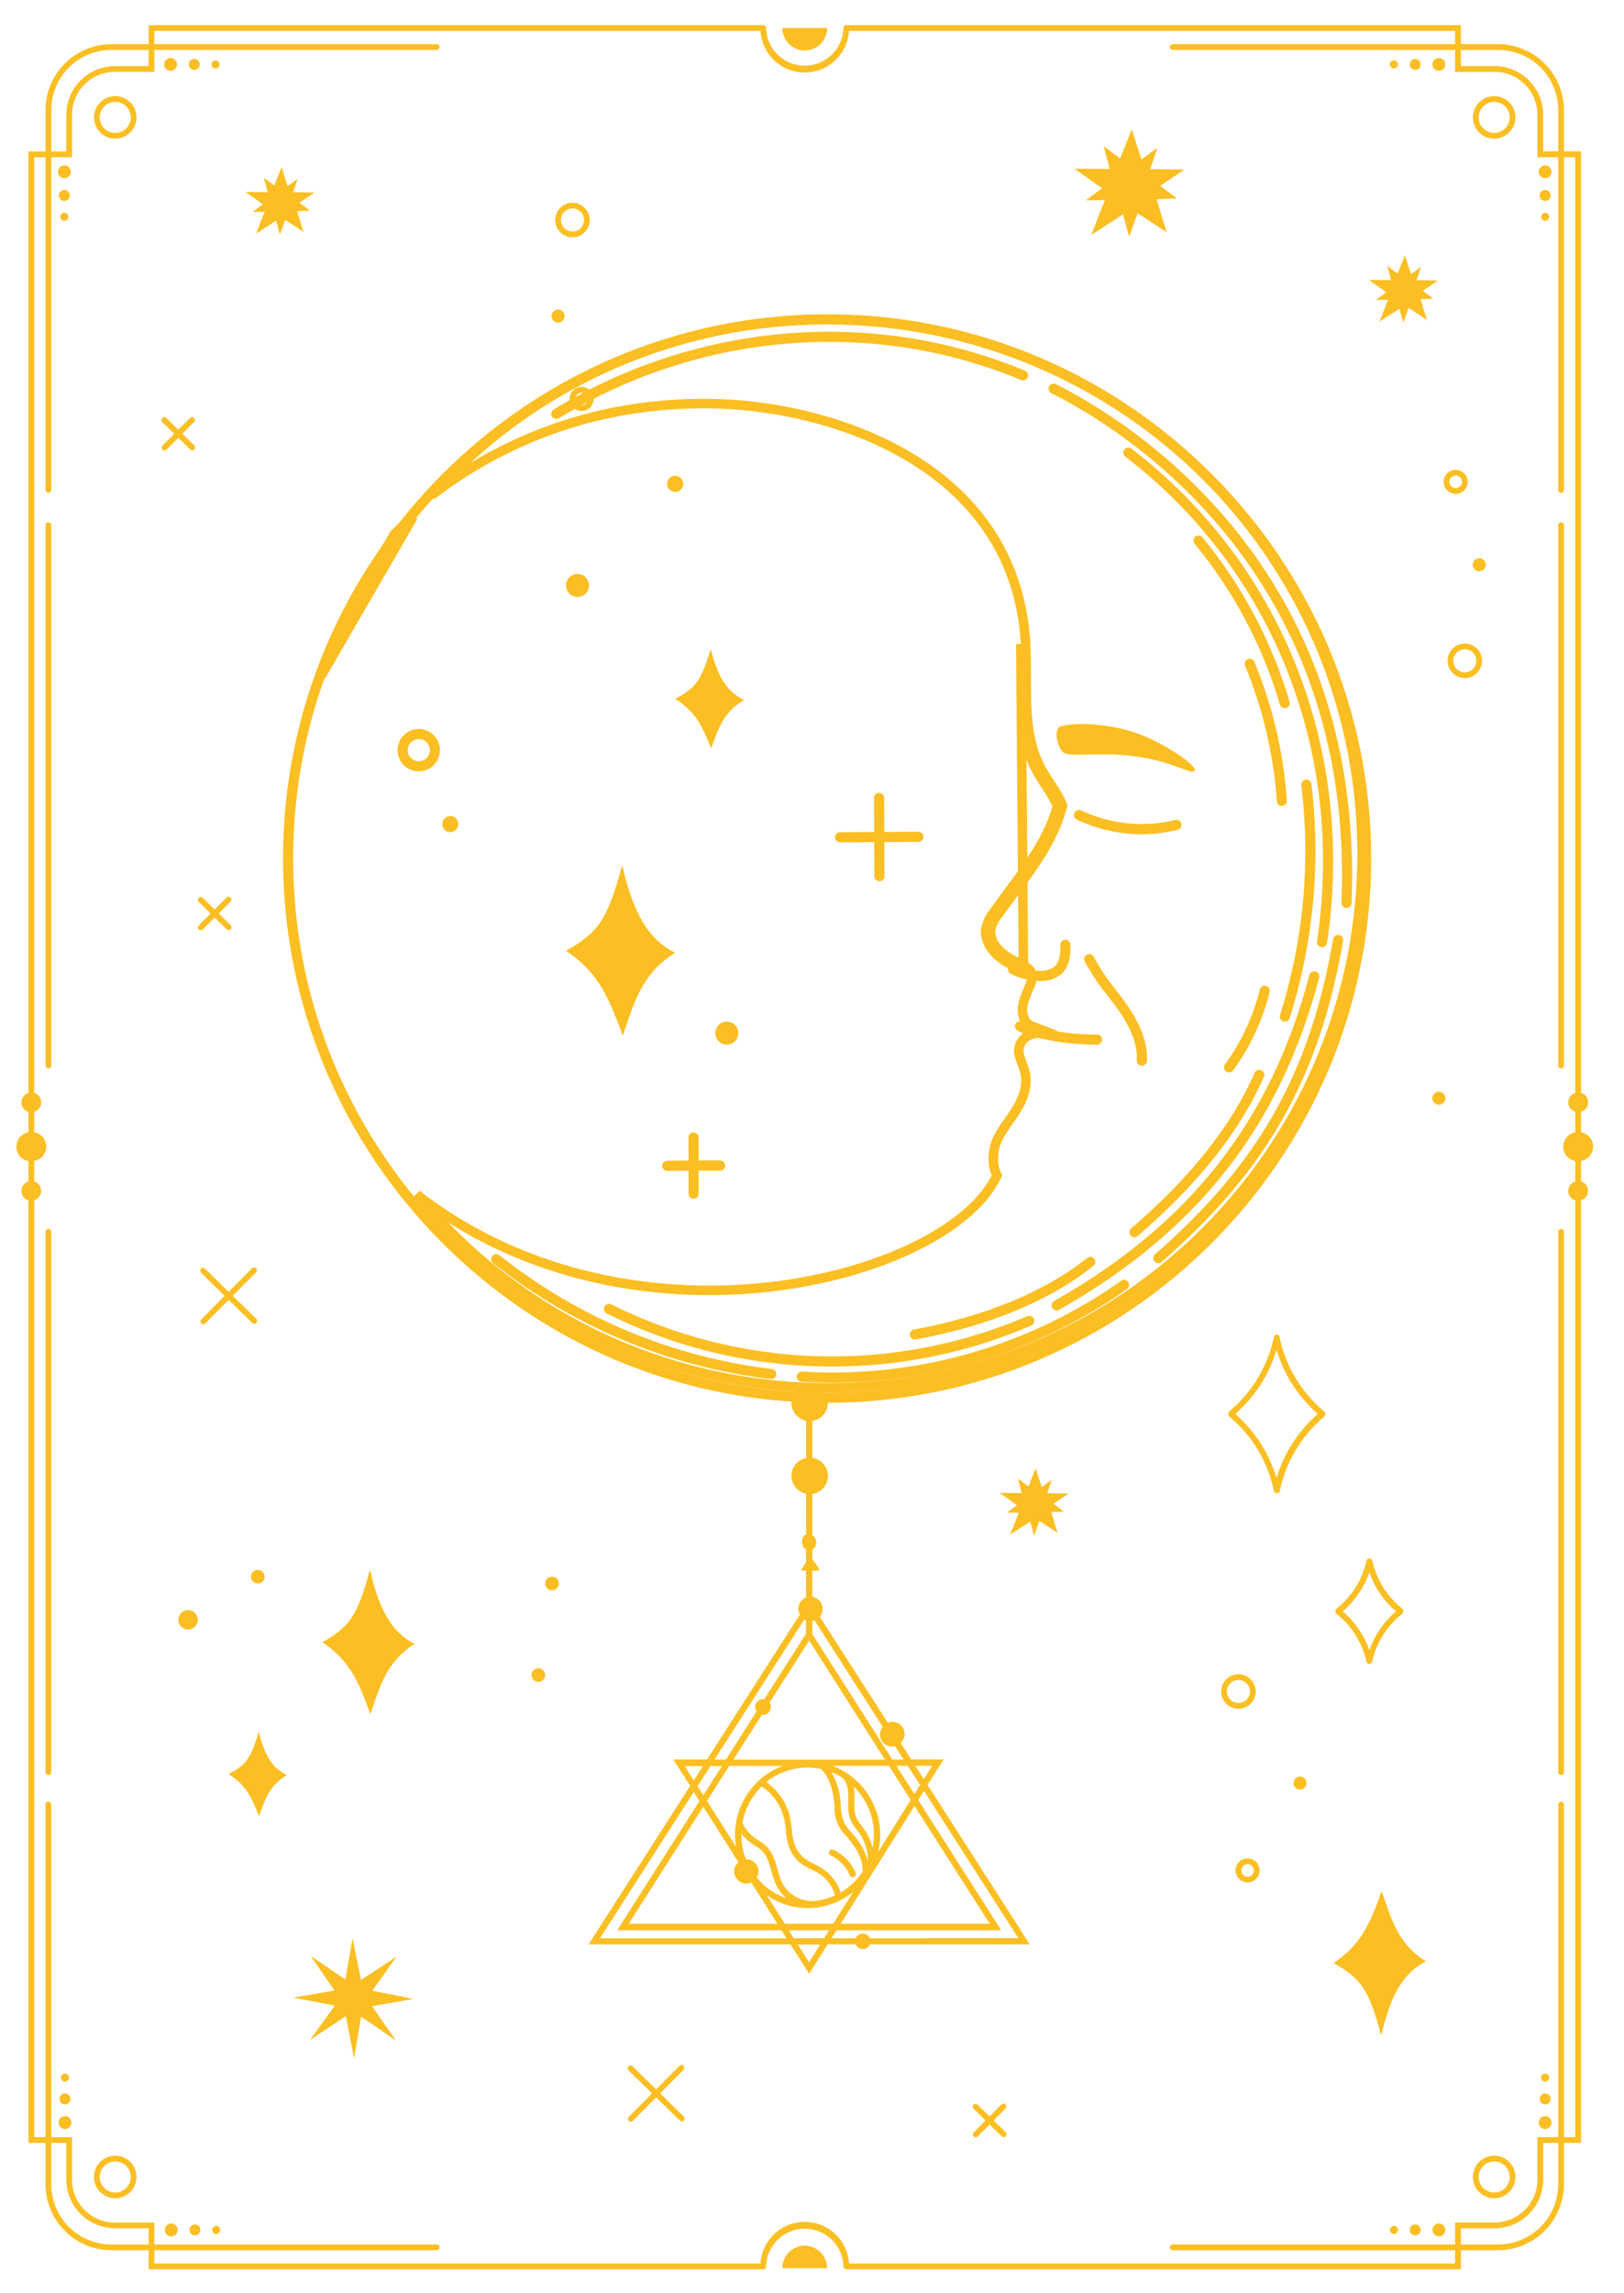 <svg width="85" height="120" viewBox="0 0 85 120" fill="none" xmlns="http://www.w3.org/2000/svg">
<path d="M52.635 111.572L52.01 110.957L52.627 110.336C52.655 110.307 52.671 110.269 52.671 110.229C52.671 110.189 52.655 110.151 52.627 110.123C52.613 110.109 52.596 110.098 52.578 110.09C52.559 110.082 52.54 110.078 52.52 110.078C52.5 110.078 52.48 110.082 52.462 110.09C52.444 110.098 52.427 110.109 52.413 110.123L51.795 110.746L51.169 110.131C51.14 110.103 51.102 110.087 51.062 110.087C51.022 110.088 50.984 110.104 50.956 110.133C50.928 110.161 50.912 110.2 50.913 110.24C50.913 110.28 50.929 110.318 50.958 110.346L51.582 110.96L50.964 111.581C50.943 111.602 50.928 111.629 50.922 111.658C50.916 111.688 50.919 111.718 50.931 111.746C50.942 111.773 50.962 111.797 50.987 111.814C51.012 111.83 51.041 111.839 51.071 111.839C51.091 111.839 51.111 111.835 51.129 111.827C51.148 111.819 51.164 111.808 51.178 111.794L51.798 111.171L52.423 111.786C52.452 111.814 52.489 111.83 52.529 111.83C52.549 111.83 52.569 111.826 52.587 111.818C52.605 111.81 52.622 111.799 52.636 111.784C52.664 111.756 52.679 111.718 52.679 111.678C52.679 111.638 52.663 111.6 52.635 111.572Z" fill="#FBBF24"/>
<path d="M35.787 110.753L34.554 109.539L35.774 108.314C35.788 108.3 35.799 108.283 35.807 108.265C35.814 108.246 35.818 108.226 35.818 108.207C35.818 108.187 35.814 108.167 35.807 108.149C35.799 108.13 35.788 108.114 35.774 108.1C35.745 108.071 35.707 108.056 35.667 108.056C35.627 108.056 35.589 108.071 35.561 108.1L34.341 109.327L33.106 108.121C33.092 108.107 33.076 108.096 33.057 108.088C33.039 108.081 33.019 108.077 32.999 108.078C32.98 108.078 32.96 108.082 32.942 108.09C32.923 108.097 32.907 108.109 32.893 108.123C32.879 108.137 32.868 108.154 32.861 108.172C32.854 108.191 32.85 108.21 32.85 108.23C32.85 108.25 32.854 108.269 32.862 108.288C32.87 108.306 32.881 108.322 32.895 108.336L34.129 109.542L32.909 110.77C32.881 110.798 32.865 110.836 32.865 110.876C32.865 110.916 32.881 110.954 32.909 110.982C32.923 110.996 32.94 111.008 32.958 111.015C32.976 111.023 32.996 111.027 33.016 111.027C33.036 111.027 33.056 111.023 33.074 111.015C33.092 111.008 33.109 110.996 33.123 110.982L34.343 109.753L35.578 110.96C35.606 110.988 35.644 111.003 35.683 111.003C35.703 111.003 35.723 110.999 35.741 110.991C35.76 110.984 35.776 110.972 35.79 110.958C35.816 110.93 35.83 110.893 35.829 110.855C35.828 110.817 35.813 110.781 35.787 110.753Z" fill="#FBBF24"/>
<path d="M60.728 9.723L61.989 8.874L60.202 8.849L60.58 7.733L59.744 8.339L59.236 6.77L58.629 8.288L57.763 7.65L58.084 8.84L56.234 8.828L57.683 9.854L56.828 10.482L57.829 10.474L57.11 12.297L58.78 11.219L59.098 12.387L59.543 11.156L61.064 12.155L60.538 10.427L61.592 10.382L60.728 9.723Z" fill="#FBBF24"/>
<path d="M16.871 85.934C18.32 85.101 18.697 84.578 19.362 82.145C19.804 83.97 20.339 85.327 21.707 86.02C20.167 86.979 19.869 88.341 19.385 89.698C18.724 87.849 18.245 86.863 16.871 85.934Z" fill="#FBBF24"/>
<path d="M11.962 92.834C12.879 92.347 13.117 92.041 13.538 90.621C13.818 91.686 14.157 92.48 15.023 92.882C14.049 93.443 13.859 94.239 13.553 95.031C13.135 93.953 12.831 93.375 11.962 92.834Z" fill="#FBBF24"/>
<path d="M9.844 85.269C10.125 85.269 10.354 85.041 10.354 84.76C10.354 84.478 10.125 84.25 9.844 84.25C9.562 84.25 9.334 84.478 9.334 84.76C9.334 85.041 9.562 85.269 9.844 85.269Z" fill="#FBBF24"/>
<path d="M13.493 82.86C13.69 82.86 13.85 82.7 13.85 82.503C13.85 82.305 13.69 82.145 13.493 82.145C13.295 82.145 13.135 82.305 13.135 82.503C13.135 82.7 13.295 82.86 13.493 82.86Z" fill="#FBBF24"/>
<path d="M27.821 87.652C27.821 87.581 27.841 87.512 27.881 87.453C27.92 87.394 27.976 87.349 28.041 87.322C28.107 87.294 28.178 87.287 28.248 87.301C28.317 87.315 28.381 87.349 28.431 87.399C28.48 87.449 28.515 87.513 28.528 87.582C28.542 87.651 28.535 87.723 28.508 87.788C28.481 87.854 28.435 87.909 28.376 87.949C28.318 87.988 28.249 88.009 28.178 88.009C28.083 88.009 27.993 87.971 27.926 87.904C27.859 87.837 27.821 87.746 27.821 87.652Z" fill="#FBBF24"/>
<path d="M28.892 83.218C29.09 83.218 29.25 83.058 29.25 82.86C29.25 82.663 29.09 82.503 28.892 82.503C28.695 82.503 28.535 82.663 28.535 82.86C28.535 83.058 28.695 83.218 28.892 83.218Z" fill="#FBBF24"/>
<path d="M29.209 16.88C29.398 16.88 29.552 16.727 29.552 16.538C29.552 16.349 29.398 16.196 29.209 16.196C29.02 16.196 28.867 16.349 28.867 16.538C28.867 16.727 29.02 16.88 29.209 16.88Z" fill="#FBBF24"/>
<path d="M29.963 12.418C29.784 12.418 29.609 12.365 29.46 12.265C29.312 12.166 29.196 12.024 29.127 11.859C29.059 11.694 29.041 11.512 29.076 11.336C29.111 11.161 29.197 11 29.323 10.873C29.45 10.747 29.611 10.661 29.787 10.626C29.962 10.591 30.144 10.609 30.309 10.677C30.474 10.746 30.616 10.862 30.715 11.01C30.815 11.159 30.868 11.334 30.868 11.513C30.868 11.753 30.772 11.983 30.603 12.153C30.433 12.322 30.203 12.418 29.963 12.418ZM29.963 10.91C29.844 10.91 29.727 10.945 29.628 11.012C29.529 11.078 29.451 11.172 29.406 11.282C29.36 11.392 29.348 11.514 29.372 11.631C29.395 11.748 29.452 11.855 29.537 11.94C29.621 12.024 29.728 12.081 29.845 12.104C29.962 12.128 30.084 12.116 30.194 12.07C30.304 12.025 30.398 11.947 30.464 11.848C30.531 11.749 30.566 11.632 30.566 11.513C30.566 11.353 30.503 11.2 30.389 11.087C30.276 10.973 30.123 10.91 29.963 10.91Z" fill="#FBBF24"/>
<path d="M30.442 21.506C30.318 21.506 30.196 21.469 30.092 21.4C29.989 21.331 29.908 21.232 29.86 21.117C29.812 21.002 29.8 20.875 29.824 20.753C29.849 20.631 29.909 20.518 29.997 20.43C30.085 20.342 30.197 20.282 30.32 20.258C30.442 20.233 30.569 20.246 30.684 20.294C30.799 20.341 30.897 20.422 30.966 20.526C31.036 20.63 31.073 20.751 31.073 20.876C31.073 21.043 31.006 21.203 30.888 21.322C30.77 21.44 30.61 21.506 30.442 21.506ZM30.442 20.547C30.378 20.547 30.314 20.567 30.26 20.603C30.206 20.639 30.164 20.69 30.139 20.75C30.114 20.81 30.107 20.876 30.12 20.94C30.133 21.004 30.164 21.062 30.21 21.108C30.256 21.154 30.315 21.186 30.378 21.198C30.442 21.211 30.508 21.204 30.568 21.18C30.628 21.155 30.68 21.113 30.716 21.059C30.752 21.005 30.771 20.941 30.771 20.876C30.771 20.789 30.736 20.706 30.674 20.644C30.613 20.582 30.53 20.548 30.442 20.547Z" fill="#FBBF24"/>
<path d="M12.074 48.416L11.45 47.801L12.068 47.18C12.096 47.151 12.112 47.113 12.112 47.073C12.111 47.033 12.095 46.995 12.067 46.966C12.039 46.938 12 46.922 11.96 46.923C11.92 46.923 11.882 46.939 11.854 46.967L11.234 47.59L10.608 46.975C10.58 46.947 10.542 46.931 10.502 46.931C10.462 46.931 10.424 46.947 10.396 46.975C10.382 46.989 10.37 47.005 10.363 47.024C10.355 47.042 10.351 47.062 10.351 47.082C10.351 47.102 10.355 47.121 10.363 47.14C10.37 47.158 10.382 47.175 10.396 47.189L11.02 47.802L10.403 48.424C10.389 48.438 10.378 48.454 10.37 48.473C10.363 48.491 10.359 48.511 10.359 48.531C10.359 48.551 10.363 48.57 10.37 48.589C10.378 48.607 10.389 48.624 10.403 48.638C10.417 48.652 10.434 48.663 10.452 48.67C10.471 48.678 10.49 48.682 10.51 48.681C10.53 48.681 10.55 48.677 10.568 48.67C10.587 48.662 10.603 48.651 10.617 48.636L11.236 48.014L11.861 48.629C11.889 48.657 11.927 48.672 11.967 48.672C11.987 48.672 12.007 48.669 12.026 48.661C12.044 48.653 12.061 48.642 12.075 48.627C12.103 48.599 12.118 48.561 12.118 48.521C12.117 48.482 12.102 48.444 12.074 48.416Z" fill="#FBBF24"/>
<path d="M13.415 69.012L12.182 67.805L13.402 66.578C13.43 66.55 13.446 66.511 13.446 66.471C13.446 66.431 13.43 66.393 13.401 66.365C13.373 66.337 13.334 66.321 13.294 66.321C13.254 66.321 13.216 66.337 13.188 66.366L11.967 67.594L10.733 66.388C10.705 66.36 10.666 66.344 10.626 66.344C10.586 66.345 10.548 66.361 10.52 66.389C10.492 66.417 10.476 66.456 10.476 66.496C10.476 66.536 10.492 66.574 10.521 66.602L11.754 67.808L10.536 69.036C10.508 69.064 10.492 69.102 10.492 69.142C10.492 69.182 10.508 69.22 10.536 69.248C10.55 69.262 10.566 69.273 10.585 69.281C10.603 69.288 10.623 69.292 10.643 69.292C10.663 69.292 10.682 69.288 10.701 69.281C10.719 69.273 10.736 69.262 10.75 69.248L11.97 68.021L13.204 69.227C13.233 69.255 13.271 69.27 13.31 69.269C13.33 69.269 13.35 69.265 13.368 69.258C13.386 69.25 13.403 69.239 13.417 69.224C13.445 69.196 13.46 69.157 13.46 69.118C13.46 69.078 13.444 69.04 13.415 69.012Z" fill="#FBBF24"/>
<path d="M3.738 111.068C3.738 111.135 3.718 111.201 3.681 111.256C3.644 111.312 3.592 111.356 3.53 111.381C3.468 111.407 3.4 111.414 3.334 111.401C3.269 111.388 3.208 111.356 3.161 111.308C3.114 111.261 3.082 111.201 3.069 111.135C3.056 111.07 3.063 111.001 3.088 110.94C3.114 110.878 3.158 110.825 3.213 110.788C3.269 110.751 3.335 110.732 3.401 110.732C3.491 110.732 3.576 110.767 3.639 110.83C3.702 110.893 3.738 110.979 3.738 111.068Z" fill="#FBBF24"/>
<path d="M3.689 109.829C3.689 109.886 3.672 109.942 3.641 109.989C3.609 110.036 3.564 110.073 3.511 110.095C3.459 110.117 3.401 110.123 3.345 110.111C3.289 110.1 3.238 110.073 3.198 110.033C3.157 109.992 3.13 109.941 3.119 109.885C3.108 109.829 3.113 109.771 3.135 109.719C3.157 109.666 3.194 109.621 3.241 109.59C3.289 109.558 3.344 109.541 3.401 109.541C3.478 109.541 3.551 109.572 3.604 109.626C3.658 109.68 3.689 109.753 3.689 109.829Z" fill="#FBBF24"/>
<path d="M3.613 108.715C3.613 108.756 3.6 108.797 3.577 108.832C3.554 108.867 3.521 108.894 3.482 108.91C3.444 108.926 3.401 108.93 3.36 108.922C3.319 108.914 3.282 108.893 3.252 108.864C3.223 108.834 3.203 108.797 3.194 108.756C3.186 108.715 3.191 108.672 3.206 108.634C3.222 108.595 3.25 108.562 3.284 108.539C3.319 108.516 3.36 108.504 3.402 108.504C3.457 108.504 3.511 108.526 3.551 108.565C3.59 108.605 3.613 108.659 3.613 108.715Z" fill="#FBBF24"/>
<path d="M8.962 117.024C8.895 117.024 8.83 117.004 8.774 116.967C8.718 116.93 8.675 116.878 8.649 116.816C8.623 116.754 8.616 116.686 8.629 116.62C8.642 116.555 8.674 116.495 8.722 116.447C8.769 116.4 8.829 116.368 8.895 116.355C8.961 116.342 9.029 116.349 9.09 116.374C9.152 116.4 9.205 116.444 9.242 116.499C9.279 116.555 9.299 116.621 9.298 116.688C9.298 116.777 9.263 116.862 9.2 116.925C9.137 116.988 9.051 117.024 8.962 117.024Z" fill="#FBBF24"/>
<path d="M10.201 116.974C10.144 116.974 10.088 116.957 10.041 116.925C9.994 116.894 9.957 116.849 9.935 116.796C9.913 116.743 9.908 116.685 9.919 116.629C9.93 116.573 9.958 116.522 9.998 116.482C10.038 116.442 10.09 116.414 10.146 116.403C10.202 116.392 10.26 116.398 10.312 116.42C10.365 116.442 10.41 116.48 10.441 116.527C10.473 116.575 10.489 116.631 10.489 116.688C10.489 116.725 10.482 116.763 10.467 116.798C10.453 116.832 10.431 116.864 10.405 116.891C10.378 116.917 10.346 116.938 10.311 116.953C10.276 116.967 10.239 116.974 10.201 116.974Z" fill="#FBBF24"/>
<path d="M11.317 116.899C11.434 116.899 11.528 116.804 11.528 116.688C11.528 116.571 11.434 116.476 11.317 116.476C11.2 116.476 11.106 116.571 11.106 116.688C11.106 116.804 11.2 116.899 11.317 116.899Z" fill="#FBBF24"/>
<path d="M22.854 117.749H5.83C4.916 117.748 4.04 117.384 3.394 116.738C2.747 116.091 2.384 115.215 2.382 114.301V94.424C2.382 94.385 2.398 94.346 2.426 94.318C2.455 94.29 2.493 94.274 2.533 94.274C2.573 94.274 2.611 94.29 2.64 94.318C2.668 94.346 2.684 94.385 2.684 94.424V114.301C2.685 115.135 3.016 115.935 3.606 116.525C4.196 117.115 4.996 117.447 5.83 117.447H22.854C22.894 117.447 22.933 117.463 22.961 117.492C22.989 117.52 23.005 117.558 23.005 117.598C23.005 117.638 22.989 117.677 22.961 117.705C22.933 117.733 22.894 117.749 22.854 117.749Z" fill="#FBBF24"/>
<path d="M6.032 115.029C5.812 115.029 5.596 114.964 5.413 114.842C5.23 114.72 5.087 114.546 5.002 114.342C4.917 114.139 4.895 113.915 4.938 113.698C4.981 113.482 5.087 113.283 5.243 113.127C5.398 112.971 5.597 112.865 5.813 112.822C6.029 112.779 6.253 112.801 6.457 112.885C6.661 112.969 6.835 113.112 6.957 113.296C7.08 113.479 7.145 113.694 7.145 113.915C7.145 114.21 7.028 114.493 6.819 114.702C6.611 114.911 6.328 115.029 6.032 115.029ZM6.032 113.104C5.872 113.103 5.714 113.151 5.58 113.24C5.447 113.329 5.342 113.456 5.28 113.605C5.219 113.753 5.203 113.917 5.234 114.074C5.265 114.232 5.343 114.377 5.456 114.491C5.57 114.605 5.715 114.682 5.873 114.713C6.031 114.745 6.194 114.728 6.343 114.667C6.491 114.605 6.618 114.501 6.707 114.367C6.796 114.233 6.844 114.076 6.844 113.915C6.843 113.7 6.758 113.494 6.606 113.342C6.454 113.19 6.247 113.104 6.032 113.104Z" fill="#FBBF24"/>
<path d="M78.409 117.749H61.381C61.341 117.749 61.303 117.733 61.274 117.705C61.246 117.677 61.23 117.638 61.23 117.598C61.23 117.558 61.246 117.52 61.274 117.492C61.303 117.463 61.341 117.447 61.381 117.447H78.409C79.243 117.446 80.043 117.114 80.633 116.524C81.223 115.935 81.555 115.135 81.556 114.301V94.424C81.556 94.385 81.572 94.346 81.6 94.318C81.628 94.29 81.667 94.274 81.707 94.274C81.747 94.274 81.785 94.29 81.813 94.318C81.842 94.346 81.857 94.385 81.857 94.424V114.301C81.856 115.215 81.493 116.091 80.846 116.738C80.2 117.384 79.323 117.748 78.409 117.749Z" fill="#FBBF24"/>
<path d="M78.207 115.029C77.987 115.029 77.771 114.964 77.588 114.842C77.404 114.72 77.261 114.546 77.177 114.342C77.092 114.139 77.07 113.915 77.113 113.698C77.156 113.482 77.262 113.283 77.417 113.127C77.573 112.971 77.772 112.865 77.988 112.822C78.204 112.779 78.428 112.801 78.632 112.885C78.835 112.969 79.01 113.112 79.132 113.296C79.255 113.479 79.32 113.694 79.32 113.915C79.32 114.21 79.203 114.493 78.994 114.702C78.785 114.911 78.502 115.029 78.207 115.029ZM78.207 113.104C78.046 113.103 77.889 113.151 77.755 113.24C77.621 113.329 77.517 113.456 77.455 113.605C77.394 113.753 77.377 113.917 77.409 114.074C77.44 114.232 77.517 114.377 77.631 114.491C77.745 114.605 77.89 114.682 78.048 114.713C78.205 114.745 78.369 114.728 78.517 114.667C78.666 114.605 78.793 114.501 78.882 114.367C78.971 114.233 79.019 114.076 79.018 113.915C79.018 113.7 78.932 113.494 78.78 113.342C78.628 113.19 78.422 113.104 78.207 113.104Z" fill="#FBBF24"/>
<path d="M80.535 111.068C80.535 111.135 80.554 111.2 80.591 111.256C80.628 111.312 80.681 111.355 80.743 111.381C80.804 111.407 80.872 111.414 80.938 111.401C81.003 111.388 81.064 111.356 81.111 111.309C81.159 111.262 81.191 111.202 81.204 111.136C81.217 111.071 81.211 111.003 81.185 110.941C81.159 110.879 81.116 110.826 81.061 110.789C81.005 110.752 80.94 110.732 80.873 110.732C80.784 110.732 80.698 110.767 80.635 110.83C80.571 110.893 80.536 110.979 80.535 111.068Z" fill="#FBBF24"/>
<path d="M80.585 109.829C80.585 109.886 80.602 109.942 80.633 109.989C80.665 110.036 80.71 110.073 80.763 110.095C80.815 110.117 80.873 110.123 80.929 110.111C80.985 110.1 81.036 110.073 81.076 110.033C81.117 109.992 81.144 109.941 81.155 109.885C81.166 109.829 81.161 109.771 81.139 109.719C81.117 109.666 81.08 109.621 81.033 109.59C80.985 109.558 80.93 109.541 80.873 109.541C80.796 109.541 80.723 109.571 80.669 109.625C80.615 109.679 80.585 109.753 80.585 109.829Z" fill="#FBBF24"/>
<path d="M80.873 108.926C80.99 108.926 81.084 108.831 81.084 108.715C81.084 108.598 80.99 108.504 80.873 108.504C80.756 108.504 80.662 108.598 80.662 108.715C80.662 108.831 80.756 108.926 80.873 108.926Z" fill="#FBBF24"/>
<path d="M75.311 117.024C75.378 117.024 75.444 117.004 75.499 116.967C75.555 116.93 75.599 116.878 75.624 116.816C75.65 116.754 75.657 116.686 75.644 116.62C75.631 116.555 75.599 116.495 75.551 116.447C75.504 116.4 75.444 116.368 75.378 116.355C75.312 116.342 75.244 116.349 75.183 116.374C75.121 116.4 75.068 116.444 75.031 116.499C74.994 116.555 74.975 116.621 74.975 116.688C74.975 116.777 75.01 116.862 75.073 116.925C75.136 116.988 75.222 117.024 75.311 117.024Z" fill="#FBBF24"/>
<path d="M74.071 116.974C74.128 116.974 74.184 116.957 74.232 116.925C74.279 116.894 74.316 116.849 74.338 116.796C74.359 116.743 74.365 116.685 74.354 116.629C74.343 116.573 74.315 116.522 74.275 116.482C74.234 116.442 74.183 116.414 74.127 116.403C74.071 116.392 74.013 116.398 73.96 116.42C73.908 116.442 73.863 116.48 73.831 116.527C73.8 116.575 73.783 116.631 73.784 116.688C73.784 116.764 73.814 116.837 73.868 116.89C73.922 116.944 73.995 116.974 74.071 116.974Z" fill="#FBBF24"/>
<path d="M72.957 116.899C72.999 116.899 73.04 116.886 73.075 116.863C73.109 116.84 73.136 116.807 73.153 116.768C73.168 116.73 73.173 116.687 73.165 116.646C73.156 116.605 73.136 116.568 73.107 116.538C73.077 116.509 73.04 116.489 72.999 116.48C72.958 116.472 72.915 116.477 72.877 116.493C72.838 116.508 72.805 116.536 72.782 116.57C72.759 116.605 72.746 116.646 72.746 116.688C72.746 116.744 72.769 116.797 72.808 116.837C72.848 116.876 72.901 116.899 72.957 116.899Z" fill="#FBBF24"/>
<path d="M2.533 25.785C2.493 25.785 2.455 25.769 2.426 25.741C2.398 25.713 2.382 25.674 2.382 25.634V5.758C2.384 4.844 2.747 3.967 3.394 3.321C4.04 2.675 4.916 2.311 5.83 2.31H22.854C22.894 2.31 22.933 2.326 22.961 2.354C22.989 2.382 23.005 2.421 23.005 2.461C23.005 2.501 22.989 2.539 22.961 2.567C22.933 2.595 22.894 2.611 22.854 2.611H5.83C4.996 2.612 4.196 2.944 3.606 3.534C3.016 4.124 2.685 4.924 2.684 5.758V25.634C2.684 25.674 2.668 25.713 2.64 25.741C2.611 25.769 2.573 25.785 2.533 25.785Z" fill="#FBBF24"/>
<path d="M6.032 7.257C5.812 7.257 5.596 7.192 5.413 7.07C5.23 6.947 5.087 6.773 5.002 6.57C4.917 6.366 4.895 6.142 4.938 5.926C4.981 5.71 5.087 5.511 5.243 5.355C5.398 5.199 5.597 5.093 5.813 5.05C6.029 5.007 6.253 5.029 6.457 5.113C6.661 5.197 6.835 5.34 6.957 5.523C7.08 5.706 7.145 5.922 7.145 6.142C7.145 6.438 7.027 6.72 6.819 6.929C6.61 7.138 6.328 7.256 6.032 7.257ZM6.032 5.331C5.872 5.331 5.714 5.378 5.58 5.468C5.447 5.557 5.342 5.684 5.28 5.832C5.219 5.981 5.203 6.144 5.234 6.302C5.265 6.46 5.343 6.605 5.456 6.719C5.57 6.832 5.715 6.91 5.873 6.941C6.031 6.972 6.194 6.956 6.343 6.894C6.491 6.833 6.618 6.728 6.707 6.594C6.796 6.461 6.844 6.303 6.844 6.142C6.844 5.927 6.758 5.721 6.606 5.569C6.454 5.417 6.248 5.331 6.032 5.331Z" fill="#FBBF24"/>
<path d="M3.706 8.989C3.706 8.922 3.686 8.857 3.649 8.801C3.612 8.746 3.559 8.702 3.497 8.677C3.435 8.651 3.367 8.645 3.302 8.658C3.236 8.671 3.176 8.703 3.129 8.751C3.081 8.798 3.049 8.858 3.037 8.924C3.024 8.99 3.031 9.058 3.056 9.119C3.082 9.181 3.126 9.234 3.181 9.271C3.237 9.307 3.303 9.327 3.37 9.327C3.414 9.327 3.458 9.318 3.499 9.301C3.539 9.284 3.577 9.259 3.608 9.228C3.639 9.196 3.664 9.159 3.681 9.118C3.697 9.077 3.706 9.033 3.706 8.989Z" fill="#FBBF24"/>
<path d="M3.653 10.23C3.654 10.173 3.637 10.117 3.605 10.069C3.574 10.022 3.529 9.985 3.476 9.963C3.424 9.941 3.366 9.935 3.31 9.946C3.254 9.957 3.202 9.984 3.162 10.025C3.121 10.065 3.094 10.117 3.083 10.173C3.072 10.229 3.078 10.287 3.1 10.339C3.122 10.392 3.159 10.437 3.206 10.469C3.254 10.5 3.31 10.517 3.367 10.516C3.443 10.516 3.515 10.486 3.569 10.432C3.623 10.378 3.653 10.306 3.653 10.23Z" fill="#FBBF24"/>
<path d="M3.578 11.344C3.578 11.302 3.565 11.262 3.542 11.227C3.519 11.192 3.486 11.165 3.447 11.149C3.409 11.133 3.366 11.129 3.325 11.137C3.284 11.145 3.247 11.165 3.217 11.195C3.188 11.224 3.168 11.262 3.16 11.303C3.151 11.344 3.156 11.386 3.172 11.425C3.188 11.463 3.215 11.496 3.249 11.52C3.284 11.543 3.325 11.555 3.367 11.555C3.394 11.555 3.422 11.55 3.447 11.539C3.473 11.528 3.496 11.513 3.516 11.493C3.535 11.474 3.551 11.45 3.562 11.425C3.572 11.399 3.578 11.372 3.578 11.344Z" fill="#FBBF24"/>
<path d="M8.927 3.035C8.861 3.035 8.796 3.055 8.74 3.092C8.685 3.129 8.642 3.181 8.616 3.243C8.591 3.304 8.584 3.372 8.597 3.437C8.61 3.502 8.642 3.562 8.689 3.609C8.736 3.656 8.796 3.688 8.861 3.701C8.927 3.714 8.994 3.707 9.056 3.682C9.117 3.656 9.17 3.613 9.207 3.558C9.244 3.503 9.263 3.438 9.263 3.371C9.263 3.282 9.228 3.197 9.165 3.134C9.102 3.07 9.016 3.035 8.927 3.035Z" fill="#FBBF24"/>
<path d="M10.167 3.083C10.11 3.083 10.054 3.1 10.007 3.132C9.959 3.163 9.922 3.208 9.901 3.261C9.879 3.314 9.873 3.372 9.884 3.427C9.895 3.483 9.923 3.535 9.963 3.575C10.003 3.615 10.055 3.643 10.111 3.654C10.166 3.665 10.224 3.659 10.277 3.637C10.329 3.615 10.374 3.579 10.406 3.531C10.438 3.484 10.455 3.428 10.455 3.371C10.455 3.295 10.424 3.222 10.37 3.168C10.316 3.114 10.243 3.083 10.167 3.083Z" fill="#FBBF24"/>
<path d="M11.281 3.16C11.239 3.16 11.198 3.173 11.163 3.196C11.129 3.219 11.102 3.252 11.086 3.291C11.07 3.329 11.066 3.372 11.074 3.413C11.082 3.453 11.102 3.491 11.131 3.521C11.161 3.55 11.198 3.57 11.239 3.578C11.28 3.587 11.323 3.582 11.361 3.566C11.4 3.55 11.433 3.523 11.456 3.489C11.479 3.454 11.492 3.413 11.492 3.371C11.492 3.344 11.486 3.316 11.476 3.291C11.465 3.265 11.45 3.242 11.43 3.222C11.41 3.203 11.387 3.187 11.361 3.176C11.336 3.166 11.308 3.16 11.281 3.16Z" fill="#FBBF24"/>
<path d="M81.707 25.785C81.667 25.785 81.628 25.769 81.6 25.741C81.572 25.713 81.556 25.674 81.556 25.634V5.758C81.555 4.924 81.223 4.124 80.633 3.534C80.043 2.944 79.243 2.613 78.409 2.611H61.381C61.341 2.611 61.303 2.595 61.274 2.567C61.246 2.539 61.23 2.501 61.23 2.461C61.23 2.421 61.246 2.382 61.274 2.354C61.303 2.326 61.341 2.31 61.381 2.31H78.409C79.323 2.311 80.2 2.675 80.846 3.321C81.493 3.967 81.856 4.844 81.857 5.758V25.634C81.857 25.674 81.842 25.713 81.813 25.741C81.785 25.769 81.747 25.785 81.707 25.785Z" fill="#FBBF24"/>
<path d="M78.207 7.257C77.987 7.257 77.771 7.192 77.588 7.07C77.404 6.947 77.261 6.773 77.177 6.57C77.092 6.366 77.07 6.142 77.113 5.926C77.156 5.71 77.262 5.511 77.417 5.355C77.573 5.199 77.772 5.093 77.988 5.05C78.204 5.007 78.428 5.029 78.632 5.113C78.835 5.197 79.01 5.34 79.132 5.523C79.255 5.706 79.32 5.922 79.32 6.142C79.32 6.438 79.202 6.72 78.994 6.929C78.785 7.138 78.502 7.256 78.207 7.257ZM78.207 5.331C78.046 5.331 77.889 5.378 77.755 5.468C77.621 5.557 77.517 5.684 77.455 5.832C77.394 5.981 77.377 6.144 77.409 6.302C77.44 6.46 77.517 6.605 77.631 6.719C77.745 6.832 77.89 6.91 78.048 6.941C78.205 6.972 78.369 6.956 78.517 6.894C78.666 6.833 78.793 6.728 78.882 6.594C78.971 6.461 79.019 6.303 79.018 6.142C79.018 5.927 78.932 5.721 78.78 5.569C78.628 5.417 78.422 5.332 78.207 5.331Z" fill="#FBBF24"/>
<path d="M80.535 8.989C80.535 8.922 80.555 8.857 80.592 8.801C80.629 8.746 80.682 8.703 80.744 8.677C80.805 8.651 80.873 8.645 80.939 8.658C81.004 8.671 81.064 8.703 81.112 8.75C81.159 8.797 81.191 8.858 81.204 8.923C81.217 8.989 81.21 9.057 81.185 9.118C81.159 9.18 81.116 9.233 81.061 9.27C81.005 9.307 80.94 9.327 80.873 9.327C80.829 9.327 80.784 9.318 80.743 9.301C80.702 9.284 80.665 9.26 80.634 9.228C80.602 9.197 80.577 9.16 80.56 9.118C80.543 9.077 80.535 9.033 80.535 8.989Z" fill="#FBBF24"/>
<path d="M80.585 10.23C80.584 10.173 80.601 10.117 80.632 10.069C80.664 10.022 80.709 9.985 80.761 9.963C80.814 9.941 80.872 9.935 80.928 9.946C80.984 9.957 81.035 9.984 81.076 10.024C81.116 10.065 81.144 10.116 81.155 10.172C81.166 10.228 81.161 10.286 81.139 10.338C81.117 10.391 81.08 10.436 81.033 10.468C80.986 10.499 80.93 10.516 80.873 10.516C80.797 10.516 80.724 10.486 80.67 10.433C80.616 10.379 80.585 10.306 80.585 10.23Z" fill="#FBBF24"/>
<path d="M80.662 11.344C80.662 11.302 80.674 11.262 80.698 11.227C80.721 11.192 80.754 11.165 80.792 11.149C80.831 11.133 80.873 11.129 80.914 11.137C80.955 11.145 80.993 11.165 81.022 11.195C81.052 11.224 81.072 11.262 81.08 11.303C81.088 11.344 81.084 11.386 81.068 11.425C81.052 11.463 81.025 11.496 80.99 11.52C80.956 11.543 80.915 11.555 80.873 11.555C80.845 11.555 80.818 11.55 80.792 11.539C80.767 11.528 80.743 11.513 80.724 11.493C80.704 11.474 80.689 11.45 80.678 11.425C80.667 11.399 80.662 11.372 80.662 11.344Z" fill="#FBBF24"/>
<path d="M75.311 3.035C75.378 3.035 75.443 3.055 75.498 3.092C75.553 3.129 75.596 3.181 75.622 3.243C75.647 3.304 75.654 3.372 75.641 3.437C75.628 3.502 75.596 3.562 75.549 3.609C75.502 3.656 75.442 3.688 75.377 3.701C75.311 3.714 75.244 3.707 75.182 3.682C75.121 3.656 75.069 3.613 75.031 3.558C74.995 3.503 74.975 3.438 74.975 3.371C74.975 3.282 75.01 3.197 75.073 3.134C75.136 3.07 75.222 3.035 75.311 3.035Z" fill="#FBBF24"/>
<path d="M74.071 3.083C74.128 3.083 74.184 3.1 74.231 3.132C74.279 3.163 74.316 3.208 74.338 3.261C74.359 3.314 74.365 3.372 74.354 3.427C74.343 3.483 74.315 3.535 74.275 3.575C74.235 3.615 74.183 3.643 74.128 3.654C74.072 3.665 74.014 3.659 73.961 3.637C73.909 3.615 73.864 3.579 73.832 3.531C73.8 3.484 73.783 3.428 73.783 3.371C73.784 3.295 73.814 3.222 73.868 3.168C73.922 3.114 73.995 3.084 74.071 3.083Z" fill="#FBBF24"/>
<path d="M72.957 3.16C72.999 3.16 73.04 3.173 73.075 3.196C73.109 3.219 73.136 3.252 73.153 3.291C73.168 3.329 73.173 3.372 73.165 3.413C73.156 3.453 73.136 3.491 73.107 3.521C73.077 3.55 73.04 3.57 72.999 3.578C72.958 3.587 72.915 3.582 72.877 3.566C72.838 3.55 72.805 3.523 72.782 3.489C72.759 3.454 72.746 3.413 72.746 3.371C72.746 3.315 72.769 3.262 72.808 3.222C72.848 3.183 72.901 3.16 72.957 3.16Z" fill="#FBBF24"/>
<path d="M40.947 118.69C40.946 118.427 41.033 118.171 41.194 117.963C41.288 117.841 41.406 117.739 41.54 117.662C41.674 117.586 41.822 117.537 41.974 117.518C42.128 117.498 42.283 117.51 42.432 117.551C42.58 117.592 42.719 117.663 42.84 117.758C42.982 117.869 43.096 118.01 43.174 118.172C43.252 118.333 43.293 118.51 43.293 118.69H40.947Z" fill="#FBBF24"/>
<path d="M43.291 1.466C43.292 1.729 43.205 1.984 43.044 2.192C42.95 2.314 42.832 2.416 42.698 2.492C42.564 2.568 42.417 2.617 42.264 2.636C42.111 2.655 41.956 2.643 41.807 2.602C41.659 2.56 41.52 2.49 41.399 2.394C41.258 2.284 41.144 2.142 41.065 1.981C40.987 1.819 40.946 1.642 40.947 1.463L43.291 1.466Z" fill="#FBBF24"/>
<path d="M82.752 61.818V60.751C82.928 60.719 83.088 60.626 83.204 60.489C83.319 60.351 83.382 60.177 83.382 59.997C83.382 59.817 83.319 59.644 83.204 59.506C83.088 59.368 82.928 59.275 82.752 59.243V58.176C82.858 58.144 82.952 58.079 83.019 57.99C83.085 57.901 83.121 57.792 83.121 57.681C83.121 57.57 83.085 57.462 83.019 57.373C82.952 57.283 82.858 57.218 82.752 57.187V7.923H80.769V6.001C80.768 5.327 80.5 4.68 80.024 4.204C79.547 3.727 78.901 3.458 78.227 3.457H76.463V1.315H44.296C44.256 1.315 44.217 1.331 44.189 1.359C44.161 1.387 44.145 1.426 44.145 1.466C44.13 1.993 43.911 2.494 43.532 2.863C43.154 3.231 42.647 3.437 42.119 3.437C41.591 3.437 41.084 3.231 40.706 2.863C40.328 2.494 40.108 1.993 40.094 1.466C40.094 1.426 40.078 1.387 40.049 1.359C40.021 1.331 39.983 1.315 39.943 1.315H7.777V3.46H6.013C5.339 3.461 4.692 3.729 4.216 4.206C3.739 4.683 3.471 5.33 3.471 6.004V7.926H1.488V57.193C1.381 57.224 1.288 57.289 1.221 57.379C1.155 57.468 1.119 57.576 1.119 57.687C1.119 57.798 1.155 57.907 1.221 57.996C1.288 58.085 1.381 58.15 1.488 58.182V59.249C1.311 59.281 1.151 59.374 1.036 59.512C0.921 59.65 0.858 59.823 0.858 60.003C0.858 60.183 0.921 60.357 1.036 60.495C1.151 60.632 1.311 60.725 1.488 60.757V61.824C1.381 61.855 1.287 61.92 1.22 62.009C1.153 62.099 1.117 62.207 1.117 62.318C1.117 62.43 1.153 62.538 1.22 62.627C1.287 62.716 1.381 62.781 1.488 62.812V112.133H3.471V114.055C3.471 114.729 3.739 115.376 4.216 115.852C4.692 116.329 5.339 116.597 6.013 116.597H7.777V118.744H39.944C39.984 118.744 40.023 118.728 40.051 118.7C40.079 118.672 40.095 118.633 40.095 118.593C40.109 118.066 40.329 117.564 40.708 117.196C41.086 116.828 41.593 116.622 42.121 116.622C42.648 116.622 43.156 116.828 43.534 117.196C43.912 117.564 44.132 118.066 44.146 118.593C44.146 118.633 44.162 118.672 44.191 118.7C44.219 118.728 44.257 118.744 44.297 118.744H76.465V116.6H78.228C78.902 116.599 79.549 116.331 80.025 115.855C80.502 115.378 80.77 114.732 80.77 114.058V112.133H82.753V62.806C82.859 62.774 82.952 62.709 83.018 62.62C83.085 62.531 83.12 62.423 83.12 62.312C83.12 62.201 83.085 62.093 83.018 62.005C82.952 61.916 82.859 61.85 82.753 61.818H82.752ZM82.45 57.111V57.193C82.343 57.224 82.25 57.289 82.183 57.379C82.117 57.468 82.081 57.576 82.081 57.687C82.081 57.798 82.117 57.907 82.183 57.996C82.25 58.085 82.343 58.15 82.45 58.182V59.249C82.273 59.281 82.113 59.374 81.998 59.512C81.883 59.65 81.82 59.823 81.82 60.003C81.82 60.183 81.883 60.357 81.998 60.495C82.113 60.632 82.273 60.725 82.45 60.757V61.824C82.343 61.855 82.249 61.92 82.182 62.009C82.115 62.099 82.079 62.207 82.079 62.318C82.079 62.43 82.115 62.538 82.182 62.627C82.249 62.716 82.343 62.781 82.45 62.812V111.831H80.468V114.055C80.467 114.649 80.23 115.218 79.81 115.638C79.39 116.058 78.821 116.295 78.227 116.296H76.161V118.443H44.439C44.402 117.853 44.142 117.299 43.711 116.894C43.28 116.489 42.711 116.264 42.12 116.264C41.529 116.264 40.96 116.489 40.529 116.894C40.098 117.299 39.838 117.853 39.801 118.443H8.078V116.299H6.013C5.419 116.298 4.849 116.062 4.429 115.642C4.009 115.222 3.773 114.652 3.772 114.058V111.831H1.79V62.806C1.896 62.774 1.989 62.709 2.055 62.62C2.121 62.531 2.157 62.423 2.157 62.312C2.157 62.201 2.121 62.093 2.055 62.005C1.989 61.916 1.896 61.85 1.79 61.818V60.751C1.967 60.719 2.127 60.626 2.242 60.489C2.357 60.351 2.42 60.177 2.42 59.997C2.42 59.817 2.357 59.644 2.242 59.506C2.127 59.368 1.967 59.275 1.79 59.243V58.176C1.896 58.144 1.99 58.079 2.057 57.99C2.123 57.901 2.159 57.792 2.159 57.681C2.159 57.57 2.123 57.462 2.057 57.373C1.99 57.283 1.896 57.218 1.79 57.187V8.225H3.772V6.001C3.773 5.407 4.009 4.837 4.429 4.416C4.849 3.996 5.419 3.76 6.013 3.759H8.078V1.616H39.801C39.838 2.206 40.098 2.76 40.529 3.165C40.96 3.57 41.529 3.795 42.12 3.795C42.711 3.795 43.28 3.57 43.711 3.165C44.142 2.76 44.402 2.206 44.439 1.616H76.161V3.762H78.227C78.821 3.763 79.391 3.999 79.811 4.42C80.231 4.84 80.467 5.41 80.468 6.004V8.228H82.45V57.111Z" fill="#FBBF24"/>
<path d="M2.533 55.904C2.493 55.904 2.455 55.888 2.426 55.859C2.398 55.831 2.382 55.793 2.382 55.753V27.481C2.382 27.441 2.398 27.403 2.426 27.375C2.455 27.346 2.493 27.331 2.533 27.331C2.573 27.331 2.611 27.346 2.64 27.375C2.668 27.403 2.684 27.441 2.684 27.481V55.753C2.684 55.793 2.668 55.831 2.64 55.859C2.611 55.888 2.573 55.904 2.533 55.904Z" fill="#FBBF24"/>
<path d="M2.533 92.879C2.493 92.879 2.455 92.863 2.426 92.835C2.398 92.806 2.382 92.768 2.382 92.728V64.457C2.382 64.417 2.398 64.379 2.426 64.35C2.455 64.322 2.493 64.306 2.533 64.306C2.573 64.306 2.611 64.322 2.64 64.35C2.668 64.379 2.684 64.417 2.684 64.457V92.728C2.684 92.768 2.668 92.806 2.64 92.835C2.611 92.863 2.573 92.879 2.533 92.879Z" fill="#FBBF24"/>
<path d="M81.707 55.904C81.667 55.904 81.628 55.888 81.6 55.859C81.572 55.831 81.556 55.793 81.556 55.753V27.481C81.556 27.441 81.572 27.403 81.6 27.375C81.628 27.346 81.667 27.331 81.707 27.331C81.747 27.331 81.785 27.346 81.813 27.375C81.842 27.403 81.858 27.441 81.858 27.481V55.753C81.858 55.793 81.842 55.831 81.813 55.859C81.785 55.888 81.747 55.904 81.707 55.904Z" fill="#FBBF24"/>
<path d="M81.707 92.879C81.667 92.879 81.628 92.863 81.6 92.835C81.572 92.806 81.556 92.768 81.556 92.728V64.457C81.556 64.417 81.572 64.379 81.6 64.35C81.628 64.322 81.667 64.306 81.707 64.306C81.747 64.306 81.785 64.322 81.813 64.35C81.842 64.379 81.858 64.417 81.858 64.457V92.728C81.858 92.768 81.842 92.806 81.813 92.835C81.785 92.863 81.747 92.879 81.707 92.879Z" fill="#FBBF24"/>
<path d="M69.299 73.849C68.107 72.852 67.286 71.483 66.97 69.962C66.971 69.956 66.971 69.95 66.97 69.944C66.967 69.93 66.961 69.916 66.954 69.904C66.948 69.897 66.942 69.891 66.935 69.885C66.926 69.885 66.92 69.868 66.91 69.861C66.9 69.855 66.889 69.851 66.878 69.847C66.87 69.843 66.862 69.84 66.854 69.838C66.844 69.836 66.833 69.836 66.822 69.838C66.812 69.836 66.802 69.836 66.792 69.838C66.783 69.84 66.774 69.844 66.766 69.849C66.756 69.851 66.746 69.855 66.736 69.861C66.727 69.868 66.718 69.877 66.709 69.886C66.703 69.892 66.698 69.898 66.693 69.904C66.684 69.917 66.678 69.93 66.674 69.945C66.674 69.951 66.674 69.956 66.674 69.962C66.358 71.483 65.537 72.852 64.345 73.849C64.325 73.865 64.309 73.886 64.3 73.911C64.29 73.935 64.287 73.961 64.291 73.987C64.287 74.013 64.29 74.04 64.299 74.065C64.309 74.089 64.325 74.111 64.345 74.127C65.537 75.124 66.358 76.493 66.674 78.014C66.677 78.033 66.685 78.051 66.696 78.067L66.705 78.078C66.714 78.089 66.724 78.1 66.735 78.109C66.741 78.113 66.747 78.116 66.753 78.118C66.764 78.126 66.776 78.131 66.789 78.135H66.798C66.809 78.136 66.819 78.136 66.83 78.135C66.84 78.136 66.851 78.136 66.862 78.135H66.871C66.883 78.131 66.895 78.126 66.907 78.118L66.925 78.109C66.936 78.1 66.946 78.089 66.955 78.078L66.964 78.067C66.975 78.051 66.982 78.033 66.985 78.014C67.301 76.493 68.122 75.124 69.314 74.127C69.335 74.111 69.351 74.089 69.36 74.065C69.37 74.04 69.373 74.013 69.369 73.987C69.371 73.96 69.366 73.933 69.353 73.908C69.341 73.884 69.323 73.863 69.299 73.849ZM66.813 77.337C66.424 76.04 65.677 74.879 64.657 73.987C65.677 73.096 66.424 71.936 66.813 70.639C67.203 71.936 67.951 73.096 68.971 73.987C67.951 74.879 67.203 76.04 66.813 77.337Z" fill="#FBBF24"/>
<path d="M73.398 84.177C72.602 83.547 72.048 82.663 71.829 81.672C71.827 81.665 71.824 81.658 71.82 81.651C71.816 81.639 71.811 81.627 71.805 81.616C71.799 81.609 71.792 81.602 71.784 81.595C71.778 81.587 71.77 81.58 71.762 81.574C71.75 81.566 71.737 81.561 71.724 81.558L71.707 81.55C71.695 81.549 71.683 81.549 71.671 81.55C71.662 81.548 71.652 81.548 71.643 81.55C71.635 81.552 71.628 81.555 71.621 81.559C71.61 81.563 71.599 81.568 71.588 81.574C71.58 81.58 71.573 81.587 71.566 81.595C71.558 81.602 71.551 81.609 71.545 81.616C71.539 81.627 71.534 81.639 71.529 81.651C71.529 81.651 71.529 81.665 71.52 81.672C71.302 82.663 70.748 83.548 69.952 84.177C69.934 84.194 69.92 84.216 69.91 84.239C69.9 84.262 69.895 84.287 69.895 84.313C69.895 84.338 69.9 84.363 69.91 84.387C69.92 84.41 69.934 84.431 69.952 84.449C70.748 85.078 71.302 85.963 71.52 86.954C71.525 86.972 71.532 86.99 71.543 87.007C71.552 87.022 71.565 87.034 71.579 87.044C71.584 87.048 71.589 87.051 71.594 87.053C71.606 87.061 71.619 87.067 71.632 87.07C71.644 87.071 71.655 87.071 71.667 87.07H71.7H71.707C71.721 87.067 71.734 87.061 71.745 87.053C71.75 87.051 71.755 87.048 71.76 87.044C71.775 87.034 71.788 87.021 71.798 87.007C71.807 86.99 71.814 86.972 71.819 86.954C72.038 85.963 72.591 85.079 73.387 84.449C73.405 84.431 73.419 84.41 73.429 84.387C73.439 84.363 73.444 84.338 73.444 84.313C73.444 84.287 73.439 84.262 73.429 84.239C73.419 84.216 73.405 84.194 73.387 84.177H73.398ZM71.673 86.351C71.397 85.561 70.916 84.858 70.28 84.315C70.916 83.772 71.397 83.069 71.673 82.278C71.949 83.069 72.429 83.772 73.066 84.315C72.429 84.858 71.948 85.561 71.673 86.351Z" fill="#FBBF24"/>
<path d="M68.042 93.643C68.231 93.643 68.385 93.49 68.385 93.301C68.385 93.112 68.231 92.959 68.042 92.959C67.853 92.959 67.7 93.112 67.7 93.301C67.7 93.49 67.853 93.643 68.042 93.643Z" fill="#FBBF24"/>
<path d="M64.819 89.417C64.64 89.417 64.465 89.364 64.316 89.265C64.167 89.165 64.051 89.024 63.983 88.859C63.914 88.693 63.897 88.511 63.931 88.336C63.966 88.161 64.052 87.999 64.179 87.873C64.305 87.746 64.467 87.66 64.642 87.625C64.818 87.59 65 87.608 65.165 87.677C65.33 87.745 65.472 87.861 65.571 88.01C65.67 88.159 65.723 88.334 65.723 88.513C65.723 88.752 65.628 88.983 65.458 89.152C65.289 89.322 65.059 89.417 64.819 89.417ZM64.819 87.909C64.699 87.909 64.583 87.945 64.484 88.011C64.385 88.077 64.307 88.172 64.261 88.282C64.216 88.392 64.204 88.513 64.227 88.63C64.251 88.747 64.308 88.855 64.392 88.939C64.477 89.023 64.584 89.081 64.701 89.104C64.818 89.127 64.939 89.115 65.049 89.07C65.16 89.024 65.254 88.947 65.32 88.848C65.386 88.748 65.422 88.632 65.422 88.513C65.422 88.353 65.358 88.199 65.245 88.086C65.132 87.973 64.979 87.909 64.819 87.909Z" fill="#FBBF24"/>
<path d="M65.298 98.506C65.173 98.506 65.052 98.469 64.948 98.4C64.844 98.33 64.763 98.232 64.716 98.117C64.668 98.002 64.656 97.875 64.68 97.753C64.704 97.63 64.764 97.518 64.852 97.43C64.94 97.342 65.053 97.282 65.175 97.257C65.297 97.233 65.424 97.246 65.539 97.293C65.654 97.341 65.753 97.422 65.822 97.525C65.891 97.629 65.928 97.751 65.928 97.876C65.928 98.043 65.862 98.203 65.744 98.321C65.625 98.439 65.465 98.506 65.298 98.506ZM65.298 97.547C65.233 97.547 65.169 97.566 65.115 97.602C65.061 97.638 65.019 97.69 64.994 97.75C64.969 97.81 64.963 97.876 64.976 97.94C64.988 98.004 65.02 98.062 65.066 98.108C65.112 98.154 65.17 98.185 65.234 98.198C65.298 98.211 65.364 98.204 65.424 98.179C65.484 98.154 65.535 98.112 65.571 98.058C65.607 98.004 65.627 97.941 65.627 97.876C65.626 97.788 65.591 97.705 65.53 97.644C65.468 97.582 65.385 97.547 65.298 97.547Z" fill="#FBBF24"/>
<path d="M74.471 15.214L75.264 14.681L74.141 14.664L74.379 13.963L73.853 14.345L73.533 13.358L73.153 14.311L72.609 13.912L72.81 14.66L71.647 14.65L72.558 15.296L72.021 15.691L72.65 15.686L72.199 16.831L73.247 16.154L73.447 16.888L73.728 16.114L74.684 16.742L74.352 15.656L75.014 15.627L74.471 15.214Z" fill="#FBBF24"/>
<path d="M15.674 10.608L16.466 10.075L15.343 10.058L15.581 9.357L15.055 9.738L14.735 8.752L14.355 9.705L13.811 9.306L14.011 10.053L12.849 10.044L13.759 10.69L13.223 11.085L13.853 11.08L13.401 12.226L14.45 11.548L14.651 12.282L14.93 11.508L15.885 12.136L15.555 11.05L16.217 11.021L15.674 10.608Z" fill="#FBBF24"/>
<path d="M10.171 23.311L9.547 22.696L10.163 22.075C10.188 22.046 10.201 22.009 10.2 21.971C10.198 21.933 10.182 21.897 10.155 21.87C10.129 21.843 10.093 21.827 10.055 21.826C10.017 21.824 9.98 21.837 9.951 21.862L9.331 22.485L8.705 21.869C8.677 21.841 8.639 21.826 8.599 21.826C8.559 21.826 8.521 21.841 8.493 21.869C8.479 21.884 8.467 21.9 8.46 21.919C8.452 21.937 8.448 21.957 8.448 21.977C8.448 21.997 8.452 22.016 8.46 22.035C8.467 22.053 8.479 22.07 8.493 22.084L9.117 22.697L8.5 23.319C8.486 23.332 8.475 23.349 8.467 23.367C8.46 23.386 8.456 23.406 8.456 23.425C8.456 23.445 8.46 23.465 8.467 23.483C8.475 23.502 8.486 23.518 8.5 23.533C8.514 23.547 8.531 23.558 8.55 23.565C8.568 23.573 8.588 23.576 8.607 23.576C8.627 23.576 8.647 23.572 8.665 23.564C8.684 23.557 8.7 23.545 8.714 23.531L9.333 22.908L9.958 23.523C9.987 23.552 10.025 23.567 10.065 23.567C10.104 23.567 10.143 23.552 10.171 23.523C10.199 23.495 10.215 23.457 10.215 23.417C10.215 23.377 10.199 23.339 10.171 23.311Z" fill="#FBBF24"/>
<path d="M75.311 57.809C75.5 57.809 75.653 57.656 75.653 57.467C75.653 57.278 75.5 57.125 75.311 57.125C75.122 57.125 74.969 57.278 74.969 57.467C74.969 57.656 75.122 57.809 75.311 57.809Z" fill="#FBBF24"/>
<path d="M19.472 104.979L21.642 104.597L19.484 104.169L20.761 102.378L18.892 103.607L18.454 101.414L18.076 103.581L16.256 102.346L17.509 104.158L15.344 104.528L17.52 104.948L16.224 106.747L18.102 105.5L18.533 107.711L18.902 105.527L20.73 106.779L19.472 104.979Z" fill="#FBBF24"/>
<path d="M69.803 102.718C71.252 103.552 71.628 104.075 72.293 106.507C72.736 104.683 73.271 103.326 74.638 102.632C73.099 101.674 72.801 100.312 72.317 98.955C71.656 100.804 71.177 101.79 69.803 102.718Z" fill="#FBBF24"/>
<path d="M55.144 78.684L55.935 78.15L54.813 78.135L55.052 77.434L54.525 77.814L54.206 76.828L53.826 77.781L53.28 77.381L53.482 78.129L52.32 78.121L53.23 78.765L52.694 79.16L53.322 79.156L52.87 80.302L53.919 79.623L54.12 80.357L54.399 79.584L55.355 80.211L55.025 79.126L55.686 79.097L55.144 78.684Z" fill="#FBBF24"/>
<path d="M43.291 73.404C27.588 73.404 14.813 60.629 14.813 44.926C14.813 29.223 27.588 16.448 43.291 16.448C58.994 16.448 71.769 29.223 71.769 44.926C71.769 60.629 58.994 73.404 43.291 73.404ZM43.291 16.979C27.882 16.979 15.344 29.515 15.344 44.926C15.344 60.336 27.882 72.873 43.291 72.873C58.7 72.873 71.238 60.336 71.238 44.926C71.238 29.515 58.702 16.979 43.291 16.979Z" fill="#FBBF24"/>
<path d="M53.567 50.517C53.703 50.572 53.823 50.662 53.914 50.778L53.922 50.788L53.928 50.799C54.018 50.94 54.027 51.093 54.011 51.217C53.995 51.34 53.953 51.455 53.917 51.544L53.917 51.544C53.886 51.619 53.855 51.693 53.824 51.766L53.823 51.767C53.669 52.129 53.536 52.446 53.514 52.778C53.488 53.181 53.672 53.562 53.958 53.673L54.612 53.925L53.946 54.143C53.761 54.204 53.6 54.323 53.487 54.483C53.376 54.642 53.318 54.833 53.323 55.027C53.333 55.217 53.402 55.402 53.49 55.632L53.493 55.64C53.554 55.799 53.624 55.979 53.662 56.171L53.662 56.171C53.809 56.901 53.491 57.612 53.136 58.164C53.029 58.331 52.915 58.493 52.805 58.65L52.803 58.652C52.542 59.023 52.302 59.367 52.149 59.749C51.934 60.289 51.936 60.965 52.132 61.395L52.182 61.503L52.129 61.61C51.411 63.06 49.719 64.4 47.463 65.431C45.198 66.468 42.328 67.211 39.197 67.443C33.595 67.859 27.132 66.641 21.801 62.503C22.352 63.167 22.939 63.811 23.561 64.433C34.481 75.352 52.185 75.352 63.104 64.433C74.024 53.513 74.024 35.809 63.104 24.89C52.185 13.97 34.481 13.97 23.561 24.89C23.221 25.231 22.89 25.578 22.571 25.931C25.585 23.605 30.687 20.86 37.801 21.139C40.692 21.252 44.515 22.04 47.69 23.968C50.874 25.901 53.412 28.989 53.679 33.681M53.567 50.517L53.429 33.695M53.567 50.517L53.473 50.471L53.363 50.695M53.567 50.517L53.363 50.695M53.679 33.681L53.429 33.695M53.679 33.681C53.679 33.681 53.679 33.681 53.679 33.68L53.429 33.695M53.679 33.681C53.712 34.267 53.712 34.861 53.712 35.448V35.452C53.711 37.124 53.715 38.721 54.43 40.11L54.43 40.111C54.584 40.412 54.77 40.697 54.96 40.987L54.967 40.998C55.194 41.345 55.428 41.704 55.582 42.075L55.615 42.154L55.593 42.236C55.135 43.938 54.069 45.373 53.042 46.752L53.028 46.772C52.753 47.142 52.48 47.508 52.219 47.879L52.215 47.885L52.211 47.89C52.049 48.094 51.928 48.328 51.857 48.578M53.429 33.695C53.462 34.274 53.462 34.862 53.462 35.452C53.461 37.111 53.461 38.773 54.207 40.225C54.369 40.539 54.562 40.836 54.75 41.124C54.982 41.479 55.206 41.822 55.352 42.171C54.906 43.827 53.864 45.229 52.828 46.622C52.553 46.992 52.278 47.361 52.015 47.735C51.831 47.967 51.694 48.233 51.614 48.519M51.857 48.578C51.858 48.576 51.858 48.573 51.858 48.571L51.614 48.519M51.857 48.578C51.856 48.581 51.855 48.584 51.855 48.586L51.614 48.519M51.857 48.578C51.777 48.972 51.974 49.411 52.314 49.746C52.628 50.055 53.03 50.254 53.473 50.471L53.363 50.695M51.614 48.519C51.505 49.03 51.763 49.554 52.139 49.924C52.487 50.266 52.927 50.482 53.363 50.695M21.626 27.033C21.244 27.368 20.914 27.681 20.636 27.959C20.292 28.57 19.949 29.142 19.61 29.707C18.611 31.372 17.646 32.979 16.799 35.376L21.626 27.033Z" stroke="#FBBF24" stroke-width="0.5"/>
<path d="M57.318 54.663C56.274 54.662 55.234 54.535 54.221 54.283C53.884 54.21 53.56 54.09 53.256 53.928C53.226 53.911 53.199 53.888 53.178 53.86C53.156 53.833 53.141 53.801 53.131 53.768C53.122 53.734 53.12 53.699 53.124 53.664C53.129 53.63 53.14 53.596 53.157 53.566C53.175 53.535 53.198 53.509 53.225 53.488C53.253 53.466 53.284 53.45 53.318 53.441C53.352 53.432 53.387 53.43 53.421 53.434C53.456 53.439 53.489 53.45 53.52 53.467C53.781 53.605 54.06 53.706 54.349 53.769C55.354 54.018 56.386 54.14 57.422 54.132C57.492 54.132 57.56 54.16 57.609 54.21C57.659 54.26 57.687 54.327 57.687 54.397C57.687 54.468 57.659 54.535 57.609 54.585C57.56 54.635 57.492 54.663 57.422 54.663H57.318Z" fill="#FBBF24"/>
<path d="M59.765 55.766H59.751C59.681 55.762 59.614 55.731 59.567 55.678C59.52 55.626 59.496 55.556 59.499 55.486C59.542 54.697 59.223 53.827 58.525 52.84C58.344 52.583 58.148 52.327 57.959 52.086C57.507 51.532 57.109 50.935 56.77 50.305C56.739 50.242 56.734 50.169 56.757 50.102C56.78 50.036 56.828 49.981 56.891 49.949C56.954 49.918 57.027 49.913 57.094 49.936C57.161 49.959 57.216 50.007 57.247 50.07C57.569 50.67 57.949 51.237 58.381 51.763C58.572 52.015 58.773 52.276 58.958 52.541C59.728 53.634 60.078 54.608 60.03 55.52C60.025 55.587 59.995 55.65 59.945 55.695C59.896 55.741 59.832 55.766 59.765 55.766Z" fill="#FBBF24"/>
<path d="M54.415 51.332C53.886 51.332 53.365 51.202 52.897 50.954C52.866 50.938 52.839 50.916 52.816 50.889C52.794 50.862 52.778 50.831 52.767 50.798C52.757 50.765 52.754 50.73 52.757 50.695C52.76 50.661 52.77 50.627 52.787 50.596C52.82 50.534 52.876 50.488 52.944 50.467C53.011 50.446 53.083 50.452 53.146 50.485C53.537 50.692 53.973 50.801 54.415 50.801H54.423C54.699 50.821 54.973 50.74 55.193 50.574C55.495 50.308 55.502 49.796 55.495 49.432C55.497 49.365 55.524 49.301 55.571 49.253C55.618 49.205 55.682 49.176 55.75 49.174C55.817 49.171 55.883 49.194 55.934 49.238C55.985 49.282 56.017 49.344 56.024 49.411C56.042 49.88 56.014 50.551 55.555 50.966C55.239 51.223 54.838 51.353 54.431 51.331L54.415 51.332Z" fill="#FBBF24"/>
<path d="M59.759 43.653C58.582 43.654 57.42 43.391 56.357 42.886C56.326 42.871 56.297 42.85 56.274 42.824C56.251 42.798 56.233 42.768 56.221 42.735C56.209 42.702 56.204 42.667 56.206 42.633C56.208 42.598 56.216 42.564 56.231 42.532C56.246 42.501 56.267 42.473 56.293 42.449C56.319 42.426 56.349 42.408 56.382 42.396C56.415 42.384 56.45 42.379 56.484 42.381C56.519 42.383 56.553 42.391 56.585 42.406C58.119 43.128 59.854 43.307 61.503 42.913C61.537 42.904 61.573 42.902 61.608 42.907C61.643 42.912 61.676 42.923 61.707 42.942C61.737 42.96 61.763 42.983 61.784 43.012C61.805 43.04 61.82 43.073 61.829 43.107C61.837 43.141 61.838 43.177 61.833 43.212C61.827 43.247 61.815 43.28 61.796 43.31C61.777 43.34 61.753 43.366 61.724 43.386C61.695 43.407 61.663 43.421 61.628 43.429C61.016 43.578 60.389 43.654 59.759 43.653Z" fill="#FBBF24"/>
<path d="M62.523 40.333C62.697 40.032 60.751 38.806 59.566 38.39C58.381 37.974 56.807 37.74 55.572 37.987C55.106 38.081 55.325 39.021 55.605 39.331C55.907 39.664 57.264 39.349 59.096 39.54C61.34 39.775 62.375 40.586 62.523 40.333Z" fill="#FBBF24"/>
<path d="M40.369 72.163H40.338C35.026 71.527 29.995 69.426 25.808 66.096C25.78 66.074 25.758 66.047 25.741 66.016C25.724 65.986 25.713 65.952 25.71 65.918C25.706 65.883 25.709 65.848 25.718 65.814C25.728 65.781 25.744 65.75 25.766 65.723C25.788 65.695 25.815 65.673 25.845 65.656C25.876 65.639 25.91 65.628 25.944 65.624C25.979 65.621 26.014 65.624 26.047 65.633C26.081 65.643 26.112 65.659 26.139 65.681C30.249 68.949 35.186 71.011 40.399 71.637C40.467 71.644 40.529 71.677 40.574 71.729C40.618 71.781 40.64 71.848 40.636 71.916C40.632 71.984 40.602 72.047 40.553 72.094C40.503 72.141 40.437 72.166 40.369 72.166V72.163Z" fill="#FBBF24"/>
<path d="M43.588 72.351C43.045 72.351 42.503 72.335 41.96 72.302C41.924 72.301 41.889 72.293 41.856 72.278C41.824 72.263 41.794 72.242 41.77 72.216C41.746 72.19 41.727 72.159 41.715 72.125C41.703 72.091 41.698 72.055 41.7 72.02C41.703 71.984 41.712 71.949 41.728 71.917C41.744 71.885 41.767 71.857 41.794 71.834C41.821 71.811 41.853 71.793 41.887 71.783C41.922 71.772 41.957 71.769 41.993 71.772C47.935 72.133 53.823 70.457 58.684 67.02C58.712 67 58.744 66.985 58.778 66.977C58.812 66.969 58.847 66.968 58.881 66.974C58.916 66.98 58.948 66.992 58.978 67.011C59.007 67.029 59.033 67.053 59.053 67.082C59.094 67.139 59.11 67.211 59.098 67.28C59.086 67.35 59.047 67.412 58.99 67.453C54.485 70.637 49.105 72.348 43.588 72.351Z" fill="#FBBF24"/>
<path d="M60.626 66.099C60.572 66.099 60.519 66.082 60.475 66.052C60.431 66.021 60.397 65.977 60.378 65.927C60.359 65.877 60.356 65.822 60.369 65.769C60.382 65.717 60.41 65.67 60.451 65.634C65.868 60.918 68.57 56.136 69.775 49.14C69.78 49.106 69.793 49.073 69.812 49.043C69.83 49.014 69.855 48.988 69.883 48.968C69.912 48.948 69.944 48.934 69.978 48.926C70.012 48.919 70.047 48.918 70.081 48.924C70.116 48.929 70.148 48.942 70.178 48.961C70.207 48.979 70.233 49.004 70.253 49.032C70.273 49.061 70.287 49.093 70.295 49.127C70.303 49.161 70.304 49.196 70.298 49.23C69.07 56.362 66.319 61.23 60.799 66.034C60.751 66.076 60.689 66.099 60.626 66.099Z" fill="#FBBF24"/>
<path d="M70.474 47.516H70.464C70.393 47.513 70.327 47.482 70.279 47.43C70.231 47.378 70.206 47.309 70.209 47.239C70.927 29.919 58.774 22.453 55.032 20.578C55 20.562 54.972 20.541 54.949 20.515C54.925 20.488 54.907 20.458 54.896 20.424C54.884 20.391 54.88 20.356 54.882 20.321C54.884 20.286 54.894 20.251 54.909 20.22C54.925 20.188 54.947 20.16 54.973 20.137C55 20.114 55.031 20.097 55.064 20.086C55.098 20.075 55.133 20.071 55.168 20.074C55.203 20.077 55.237 20.086 55.269 20.103C59.083 22.014 71.471 29.624 70.74 47.261C70.737 47.33 70.708 47.395 70.658 47.442C70.609 47.49 70.543 47.516 70.474 47.516Z" fill="#FBBF24"/>
<path d="M29.119 21.921C29.073 21.921 29.028 21.91 28.988 21.887C28.948 21.864 28.915 21.832 28.891 21.793C28.855 21.733 28.844 21.66 28.86 21.592C28.877 21.524 28.92 21.465 28.98 21.428C36.499 16.844 45.716 16.084 53.648 19.397C53.68 19.41 53.709 19.43 53.734 19.455C53.758 19.48 53.778 19.509 53.791 19.541C53.804 19.573 53.811 19.608 53.811 19.643C53.811 19.678 53.804 19.712 53.79 19.744C53.777 19.777 53.757 19.806 53.732 19.831C53.708 19.855 53.678 19.875 53.646 19.888C53.614 19.901 53.579 19.908 53.544 19.908C53.51 19.907 53.475 19.9 53.443 19.887C45.673 16.639 36.632 17.386 29.256 21.882C29.214 21.907 29.167 21.92 29.119 21.921Z" fill="#FBBF24"/>
<path d="M43.552 71.505C39.455 71.514 35.413 70.562 31.75 68.727C31.688 68.694 31.642 68.639 31.62 68.573C31.599 68.506 31.605 68.434 31.636 68.372C31.668 68.31 31.723 68.262 31.788 68.24C31.855 68.218 31.927 68.223 31.989 68.253C35.355 69.933 39.047 70.858 42.807 70.966C46.568 71.073 50.306 70.359 53.763 68.874C53.794 68.861 53.829 68.853 53.864 68.853C53.899 68.852 53.933 68.858 53.966 68.871C53.998 68.884 54.028 68.903 54.053 68.927C54.078 68.951 54.098 68.981 54.111 69.013C54.125 69.044 54.133 69.079 54.133 69.114C54.134 69.148 54.128 69.183 54.115 69.216C54.102 69.248 54.083 69.278 54.059 69.303C54.035 69.328 54.005 69.348 53.974 69.362C50.684 70.783 47.136 71.513 43.552 71.505Z" fill="#FBBF24"/>
<path d="M55.306 68.571C55.248 68.571 55.191 68.552 55.145 68.516C55.098 68.481 55.065 68.43 55.05 68.374C55.035 68.317 55.039 68.257 55.062 68.203C55.084 68.149 55.124 68.104 55.175 68.075C62.289 64.05 66.533 58.633 68.531 51.025C68.549 50.956 68.593 50.898 68.653 50.862C68.714 50.827 68.787 50.817 68.855 50.834C68.923 50.852 68.981 50.897 69.017 50.957C69.053 51.018 69.063 51.09 69.045 51.159C67.008 58.914 62.684 64.437 55.436 68.537C55.397 68.559 55.352 68.571 55.306 68.571Z" fill="#FBBF24"/>
<path d="M69.197 49.562H69.158C69.124 49.557 69.09 49.545 69.06 49.527C69.03 49.509 69.004 49.486 68.984 49.458C68.963 49.43 68.948 49.398 68.939 49.364C68.931 49.33 68.93 49.295 68.935 49.26C70.396 39.34 66.648 29.859 58.907 23.902C58.878 23.881 58.853 23.855 58.834 23.825C58.815 23.794 58.802 23.76 58.796 23.725C58.791 23.689 58.793 23.653 58.801 23.618C58.81 23.584 58.826 23.551 58.848 23.523C58.87 23.494 58.897 23.47 58.928 23.453C58.96 23.435 58.994 23.424 59.03 23.42C59.066 23.416 59.102 23.42 59.136 23.43C59.17 23.441 59.202 23.458 59.23 23.481C67.126 29.557 70.951 39.223 69.46 49.339C69.45 49.401 69.418 49.458 69.37 49.499C69.322 49.54 69.26 49.562 69.197 49.562Z" fill="#FBBF24"/>
<path d="M47.882 70.096C47.816 70.095 47.753 70.07 47.704 70.025C47.656 69.981 47.626 69.919 47.62 69.854C47.614 69.788 47.633 69.723 47.673 69.67C47.713 69.617 47.771 69.582 47.836 69.57C51.567 68.883 54.702 67.588 56.898 65.824C56.953 65.78 57.024 65.76 57.094 65.768C57.164 65.775 57.228 65.811 57.272 65.866C57.316 65.921 57.336 65.991 57.328 66.061C57.32 66.131 57.285 66.195 57.23 66.239C54.969 68.057 51.75 69.389 47.931 70.091C47.915 70.094 47.898 70.096 47.882 70.096Z" fill="#FBBF24"/>
<path d="M67.249 53.461C67.222 53.461 67.195 53.456 67.169 53.447C67.136 53.437 67.105 53.42 67.078 53.398C67.052 53.375 67.029 53.348 67.013 53.317C66.997 53.286 66.987 53.252 66.984 53.217C66.981 53.182 66.985 53.148 66.996 53.114C68.223 49.232 68.603 45.132 68.112 41.09C68.103 41.02 68.122 40.95 68.166 40.894C68.209 40.839 68.273 40.803 68.343 40.794C68.413 40.785 68.483 40.805 68.539 40.848C68.594 40.892 68.631 40.955 68.639 41.025C69.138 45.143 68.751 49.32 67.502 53.276C67.485 53.329 67.452 53.376 67.406 53.41C67.361 53.443 67.305 53.461 67.249 53.461Z" fill="#FBBF24"/>
<path d="M67.242 37.057C67.184 37.057 67.128 37.038 67.082 37.004C67.036 36.969 67.003 36.921 66.987 36.865C66.083 33.789 64.565 30.928 62.525 28.454C62.503 28.427 62.486 28.396 62.476 28.363C62.466 28.329 62.462 28.294 62.465 28.26C62.468 28.225 62.478 28.191 62.495 28.16C62.511 28.13 62.533 28.102 62.56 28.08C62.587 28.058 62.618 28.041 62.651 28.031C62.684 28.02 62.719 28.017 62.754 28.02C62.789 28.023 62.823 28.033 62.853 28.049C62.884 28.066 62.912 28.088 62.934 28.115C65.02 30.645 66.572 33.572 67.496 36.719C67.506 36.753 67.509 36.788 67.506 36.823C67.502 36.858 67.491 36.891 67.475 36.922C67.458 36.953 67.435 36.98 67.408 37.002C67.38 37.023 67.349 37.04 67.315 37.049C67.291 37.056 67.266 37.058 67.242 37.057Z" fill="#FBBF24"/>
<path d="M64.332 56.12C64.283 56.121 64.234 56.108 64.193 56.082C64.151 56.057 64.117 56.02 64.095 55.976C64.072 55.933 64.063 55.884 64.067 55.835C64.071 55.786 64.088 55.739 64.118 55.7C64.969 54.521 65.588 53.191 65.94 51.78C65.949 51.746 65.964 51.714 65.984 51.686C66.005 51.658 66.031 51.634 66.061 51.616C66.091 51.598 66.124 51.586 66.158 51.581C66.192 51.575 66.228 51.577 66.261 51.585C66.295 51.594 66.327 51.608 66.355 51.629C66.383 51.65 66.407 51.676 66.425 51.706C66.443 51.735 66.455 51.769 66.461 51.803C66.466 51.837 66.464 51.873 66.456 51.906C66.086 53.383 65.439 54.776 64.547 56.011C64.523 56.045 64.49 56.072 64.453 56.092C64.415 56.111 64.374 56.121 64.332 56.12Z" fill="#FBBF24"/>
<path d="M67.095 42.182C67.028 42.181 66.964 42.155 66.915 42.11C66.866 42.064 66.837 42.001 66.832 41.934C66.662 39.499 66.102 37.106 65.173 34.848C65.157 34.816 65.148 34.78 65.146 34.743C65.144 34.707 65.15 34.671 65.163 34.637C65.176 34.603 65.196 34.572 65.221 34.546C65.246 34.52 65.277 34.499 65.311 34.485C65.344 34.472 65.38 34.465 65.417 34.466C65.453 34.466 65.489 34.475 65.522 34.49C65.555 34.505 65.585 34.527 65.609 34.554C65.633 34.581 65.652 34.613 65.663 34.648C66.612 36.953 67.183 39.397 67.355 41.885C67.36 41.955 67.337 42.024 67.29 42.077C67.244 42.13 67.179 42.163 67.109 42.168L67.095 42.182Z" fill="#FBBF24"/>
<path d="M59.377 64.745C59.323 64.745 59.27 64.729 59.225 64.698C59.18 64.667 59.146 64.623 59.127 64.572C59.108 64.521 59.105 64.465 59.119 64.412C59.133 64.36 59.163 64.313 59.204 64.277C62.295 61.627 64.469 58.89 65.666 56.136C65.68 56.104 65.7 56.075 65.725 56.05C65.75 56.026 65.78 56.007 65.812 55.994C65.844 55.982 65.879 55.975 65.914 55.976C65.949 55.976 65.983 55.984 66.015 55.998C66.047 56.012 66.076 56.032 66.1 56.057C66.124 56.082 66.144 56.111 66.156 56.144C66.169 56.176 66.175 56.211 66.175 56.245C66.174 56.28 66.167 56.315 66.153 56.347C64.924 59.169 62.702 61.969 59.549 64.674C59.502 64.717 59.441 64.743 59.377 64.745Z" fill="#FBBF24"/>
<path d="M29.624 49.755C31.335 48.772 31.778 48.152 32.564 45.28C33.087 47.436 33.72 49.037 35.335 49.858C33.517 50.991 33.164 52.599 32.593 54.201C31.811 52.018 31.246 50.853 29.624 49.755Z" fill="#FBBF24"/>
<path d="M35.335 36.572C36.419 35.995 36.692 35.634 37.197 33.956C37.529 35.215 37.93 36.151 38.952 36.63C37.8 37.294 37.577 38.233 37.215 39.169C36.725 37.894 36.362 37.212 35.335 36.572Z" fill="#FBBF24"/>
<path d="M29.624 30.636C29.624 30.516 29.659 30.4 29.725 30.3C29.792 30.201 29.886 30.124 29.996 30.078C30.106 30.033 30.228 30.021 30.345 30.044C30.462 30.067 30.569 30.125 30.653 30.209C30.738 30.294 30.795 30.401 30.818 30.518C30.842 30.635 30.83 30.756 30.784 30.866C30.738 30.977 30.661 31.071 30.562 31.137C30.463 31.203 30.346 31.239 30.227 31.239C30.067 31.239 29.913 31.175 29.8 31.062C29.687 30.949 29.624 30.796 29.624 30.636Z" fill="#FBBF24"/>
<path d="M37.44 54.059C37.44 53.94 37.475 53.824 37.541 53.724C37.608 53.625 37.702 53.548 37.812 53.502C37.922 53.457 38.043 53.445 38.16 53.468C38.277 53.491 38.385 53.549 38.469 53.633C38.554 53.717 38.611 53.825 38.634 53.942C38.658 54.059 38.646 54.18 38.6 54.29C38.554 54.401 38.477 54.495 38.378 54.561C38.279 54.627 38.162 54.663 38.043 54.663C37.883 54.663 37.729 54.599 37.616 54.486C37.503 54.373 37.44 54.219 37.44 54.059Z" fill="#FBBF24"/>
<path d="M34.916 25.321C34.916 25.237 34.941 25.156 34.987 25.086C35.034 25.017 35.099 24.963 35.177 24.931C35.254 24.899 35.339 24.89 35.42 24.907C35.502 24.923 35.578 24.963 35.637 25.022C35.696 25.081 35.736 25.157 35.752 25.238C35.769 25.32 35.76 25.405 35.728 25.482C35.696 25.559 35.642 25.625 35.573 25.672C35.503 25.718 35.422 25.743 35.338 25.743C35.226 25.743 35.119 25.698 35.04 25.619C34.961 25.54 34.916 25.433 34.916 25.321Z" fill="#FBBF24"/>
<path d="M37.683 60.719L36.564 60.727V59.521C36.564 59.486 36.557 59.451 36.544 59.419C36.53 59.387 36.511 59.358 36.486 59.334C36.461 59.309 36.432 59.289 36.4 59.276C36.368 59.263 36.333 59.257 36.298 59.257C36.264 59.257 36.229 59.264 36.197 59.277C36.164 59.291 36.135 59.31 36.11 59.335C36.086 59.36 36.066 59.389 36.053 59.422C36.04 59.454 36.033 59.489 36.033 59.524L36.041 60.73L34.92 60.737C34.85 60.737 34.782 60.765 34.733 60.815C34.683 60.865 34.655 60.932 34.655 61.003C34.655 61.073 34.683 61.141 34.733 61.19C34.782 61.24 34.85 61.268 34.92 61.268L36.039 61.261V62.467C36.04 62.537 36.068 62.603 36.118 62.653C36.167 62.702 36.234 62.73 36.304 62.73C36.339 62.73 36.374 62.723 36.406 62.71C36.438 62.696 36.467 62.676 36.492 62.652C36.516 62.627 36.536 62.598 36.549 62.565C36.562 62.533 36.569 62.498 36.568 62.464V61.258H37.689C37.759 61.258 37.826 61.23 37.876 61.18C37.926 61.13 37.954 61.062 37.954 60.992C37.954 60.922 37.926 60.854 37.876 60.804C37.826 60.755 37.759 60.727 37.689 60.727L37.683 60.719Z" fill="#FBBF24"/>
<path d="M23.566 43.545C23.799 43.545 23.988 43.356 23.988 43.123C23.988 42.889 23.799 42.7 23.566 42.7C23.333 42.7 23.144 42.889 23.144 43.123C23.144 43.356 23.333 43.545 23.566 43.545Z" fill="#FBBF24"/>
<path d="M48.068 43.522L46.284 43.534L46.275 41.749C46.275 41.679 46.247 41.612 46.197 41.562C46.147 41.513 46.08 41.485 46.01 41.485C45.975 41.485 45.941 41.492 45.908 41.506C45.876 41.519 45.847 41.539 45.823 41.564C45.798 41.589 45.779 41.618 45.766 41.65C45.752 41.683 45.746 41.717 45.746 41.752L45.755 43.537L43.971 43.548C43.901 43.548 43.834 43.576 43.784 43.625C43.734 43.675 43.706 43.743 43.706 43.813C43.706 43.883 43.734 43.951 43.784 44.001C43.834 44.05 43.901 44.078 43.971 44.078L45.755 44.068L45.764 45.852C45.765 45.922 45.793 45.988 45.843 46.038C45.892 46.087 45.959 46.115 46.029 46.115C46.064 46.115 46.099 46.108 46.131 46.095C46.163 46.081 46.193 46.062 46.217 46.037C46.242 46.012 46.261 45.983 46.274 45.95C46.287 45.918 46.294 45.883 46.293 45.849L46.284 44.065L48.069 44.053C48.14 44.053 48.207 44.025 48.257 43.975C48.307 43.925 48.335 43.858 48.335 43.787C48.335 43.717 48.307 43.65 48.257 43.6C48.207 43.55 48.14 43.522 48.069 43.522H48.068Z" fill="#FBBF24"/>
<path d="M21.919 40.365C21.7 40.365 21.485 40.3 21.302 40.179C21.12 40.057 20.977 39.884 20.893 39.681C20.809 39.478 20.787 39.255 20.829 39.04C20.872 38.824 20.977 38.626 21.133 38.471C21.288 38.316 21.485 38.21 21.701 38.167C21.916 38.124 22.139 38.146 22.342 38.23C22.545 38.314 22.718 38.456 22.84 38.639C22.962 38.821 23.027 39.036 23.027 39.255C23.027 39.549 22.91 39.831 22.703 40.039C22.495 40.247 22.213 40.364 21.919 40.365ZM21.919 38.676C21.805 38.676 21.693 38.71 21.597 38.773C21.502 38.837 21.427 38.927 21.383 39.033C21.339 39.138 21.328 39.255 21.35 39.367C21.372 39.48 21.427 39.583 21.508 39.664C21.589 39.745 21.692 39.8 21.804 39.823C21.917 39.845 22.033 39.834 22.139 39.79C22.245 39.746 22.335 39.672 22.399 39.577C22.463 39.482 22.497 39.37 22.497 39.255C22.497 39.102 22.437 38.954 22.328 38.845C22.22 38.736 22.073 38.674 21.919 38.673V38.676Z" fill="#FBBF24"/>
<path d="M44.629 98.231C44.596 98.231 44.565 98.221 44.538 98.203C44.511 98.185 44.49 98.159 44.478 98.129C44.287 97.671 43.932 97.302 43.483 97.093C43.443 97.075 43.412 97.041 43.396 97C43.381 96.959 43.382 96.914 43.401 96.874C43.419 96.834 43.452 96.802 43.493 96.787C43.534 96.772 43.58 96.773 43.62 96.791C44.144 97.034 44.559 97.465 44.782 97.998C44.791 98.018 44.795 98.039 44.795 98.061C44.795 98.082 44.791 98.104 44.783 98.124C44.775 98.144 44.762 98.162 44.747 98.178C44.732 98.193 44.714 98.205 44.694 98.213C44.673 98.224 44.651 98.23 44.629 98.231Z" fill="#FBBF24"/>
<path d="M48.55 93.401L49.387 92.066H47.694L47.14 91.203C47.251 91.102 47.323 90.965 47.343 90.817C47.363 90.668 47.33 90.517 47.249 90.391C47.169 90.265 47.046 90.171 46.903 90.126C46.76 90.082 46.606 90.089 46.468 90.147L42.907 84.596C43.004 84.482 43.057 84.337 43.057 84.187C43.057 84.035 43.002 83.888 42.903 83.773C42.804 83.658 42.666 83.582 42.516 83.56C42.516 83.088 42.516 82.634 42.516 82.189L42.901 82.18C42.795 81.969 42.666 81.771 42.518 81.588V81.224C42.518 81.178 42.518 81.129 42.518 81.083C42.579 81.049 42.631 80.999 42.669 80.939C42.706 80.879 42.727 80.811 42.73 80.74C42.73 80.656 42.709 80.572 42.669 80.498C42.633 80.43 42.581 80.373 42.518 80.33C42.518 79.275 42.518 74.219 42.518 72.956C42.518 72.912 42.5 72.871 42.47 72.84C42.439 72.809 42.397 72.792 42.353 72.792C42.353 72.792 42.188 72.867 42.188 72.957C42.197 74.206 42.197 79.254 42.188 80.294C42.109 80.328 42.047 80.391 42.013 80.469C41.989 80.532 41.977 80.599 41.978 80.666C41.976 80.732 41.984 80.797 42.004 80.859C42.035 80.952 42.1 81.028 42.186 81.075V81.226C42.186 81.399 42.186 81.573 42.186 81.749C42.091 81.892 42.001 82.037 41.918 82.188C42.004 82.188 42.094 82.188 42.186 82.188C42.186 82.64 42.186 83.109 42.186 83.593C42.102 83.626 42.026 83.676 41.963 83.741C41.9 83.806 41.852 83.883 41.821 83.968C41.791 84.053 41.779 84.144 41.786 84.234C41.793 84.324 41.819 84.411 41.863 84.49L37.005 92.068H35.241L36.119 93.451L30.806 101.743H41.375L42.352 103.284L43.318 101.743H44.784C44.816 101.816 44.869 101.879 44.936 101.922C45.002 101.966 45.081 101.989 45.161 101.989C45.241 101.989 45.319 101.966 45.386 101.922C45.453 101.879 45.505 101.816 45.538 101.743H53.897L48.55 93.401ZM48.79 92.397L48.353 93.095L47.9 92.397H48.79ZM48.16 93.404L47.858 93.877L46.914 92.397H47.51L48.16 93.404ZM43.578 92.398H46.525L47.665 94.188L45.966 96.902C46.182 95.989 46.059 95.029 45.618 94.201C45.178 93.373 44.452 92.734 43.575 92.403L43.578 92.398ZM44.684 93.485C45.019 93.813 45.285 94.205 45.466 94.638C45.647 95.07 45.74 95.534 45.74 96.003C45.74 96.235 45.717 96.466 45.67 96.694C45.587 96.34 45.437 96.005 45.227 95.708C45.183 95.646 45.137 95.585 45.091 95.527C44.985 95.401 44.895 95.263 44.822 95.115C44.702 94.845 44.71 94.533 44.718 94.21V94.028C44.724 93.846 44.713 93.665 44.684 93.485ZM44.099 93.033C44.099 93.033 44.108 93.048 44.114 93.054C44.312 93.238 44.402 93.546 44.396 94.023C44.396 94.082 44.396 94.142 44.396 94.201C44.387 94.553 44.378 94.918 44.528 95.257C44.611 95.428 44.715 95.588 44.837 95.735C44.88 95.792 44.924 95.848 44.965 95.907C45.269 96.339 45.431 96.855 45.429 97.384C45.273 96.842 44.991 96.345 44.606 95.934L44.541 95.858C44.406 95.718 44.29 95.562 44.194 95.392C44.077 95.111 44.015 94.809 44.012 94.504C44.012 94.444 44.003 94.385 43.997 94.325C43.963 93.768 43.802 93.227 43.526 92.742C43.726 92.819 43.918 92.914 44.099 93.027V93.033ZM43.66 94.342C43.66 94.4 43.671 94.459 43.676 94.518C43.661 94.804 43.707 95.089 43.811 95.355C43.915 95.622 44.075 95.863 44.279 96.063L44.344 96.136C44.91 96.792 45.173 97.383 45.147 97.945C44.851 98.391 44.457 98.763 43.995 99.032C43.818 98.465 43.431 97.987 42.914 97.695C42.809 97.631 42.699 97.577 42.593 97.524C42.426 97.448 42.266 97.356 42.117 97.25C41.856 97.047 41.664 96.768 41.569 96.451C41.502 96.21 41.46 95.963 41.443 95.714C41.425 95.539 41.407 95.356 41.37 95.177C41.212 94.397 40.761 93.708 40.111 93.25C40.508 92.93 40.971 92.702 41.466 92.584C41.962 92.465 42.478 92.458 42.976 92.564C43.359 92.96 43.593 93.558 43.66 94.342ZM40.96 98.563C40.846 98.322 40.757 98.069 40.693 97.809C40.574 97.384 40.451 96.944 40.122 96.617C39.989 96.491 39.842 96.381 39.685 96.288C39.599 96.232 39.517 96.18 39.44 96.121C39.189 95.929 38.989 95.678 38.858 95.389C38.986 94.663 39.339 93.995 39.867 93.481C40.482 93.888 40.91 94.523 41.057 95.246C41.09 95.412 41.106 95.578 41.126 95.754C41.145 96.025 41.192 96.293 41.265 96.555C41.381 96.937 41.613 97.274 41.928 97.52C42.094 97.637 42.271 97.738 42.456 97.821C42.561 97.874 42.662 97.924 42.757 97.972C42.987 98.101 43.189 98.274 43.352 98.481C43.515 98.688 43.636 98.925 43.707 99.178C43.292 99.37 42.842 99.475 42.385 99.489V99.469C42.091 99.45 41.806 99.356 41.557 99.198C41.308 99.04 41.103 98.822 40.96 98.563ZM39.063 97.291H39.047C38.885 96.881 38.802 96.445 38.803 96.005C38.803 95.985 38.803 95.964 38.803 95.944C38.926 96.111 39.073 96.26 39.238 96.386C39.324 96.451 39.415 96.51 39.502 96.567C39.64 96.648 39.768 96.743 39.885 96.852C40.152 97.117 40.261 97.497 40.374 97.907C40.443 98.188 40.54 98.462 40.665 98.723C40.79 98.953 40.958 99.158 41.159 99.326C40.553 99.117 40.015 98.745 39.606 98.251C39.666 98.153 39.698 98.041 39.698 97.927C39.699 97.758 39.632 97.596 39.513 97.476C39.394 97.356 39.232 97.288 39.063 97.288V97.291ZM38.472 96.006C38.474 96.219 38.492 96.431 38.527 96.641L37.004 94.239L38.172 92.404H40.966C40.234 92.678 39.603 93.17 39.157 93.812C38.712 94.455 38.473 95.218 38.472 96V96.006ZM38.649 97.449C38.579 97.508 38.523 97.581 38.485 97.664C38.447 97.747 38.427 97.837 38.427 97.928C38.427 98.097 38.494 98.259 38.614 98.378C38.733 98.498 38.895 98.565 39.063 98.565C39.153 98.564 39.24 98.545 39.321 98.507L40.69 100.666H32.907L36.808 94.545L38.649 97.449ZM40.137 99.178C40.809 99.643 41.613 99.876 42.429 99.843C43.245 99.81 44.029 99.512 44.66 98.994L43.605 100.666H41.079L40.137 99.178ZM47.864 94.504L51.802 100.663H44.001L47.864 94.504ZM42.635 84.796L46.201 90.36C46.125 90.453 46.077 90.566 46.062 90.685C46.048 90.804 46.068 90.925 46.12 91.034C46.172 91.142 46.253 91.234 46.355 91.298C46.457 91.361 46.575 91.395 46.696 91.394C46.746 91.394 46.797 91.386 46.846 91.373L47.299 92.077H46.705L42.518 85.509C42.518 85.276 42.518 85.049 42.518 84.826C42.558 84.815 42.597 84.802 42.635 84.786V84.796ZM46.317 92.079H38.383L39.876 89.737C39.896 89.737 39.915 89.737 39.937 89.737C40.046 89.737 40.15 89.693 40.228 89.615C40.305 89.538 40.348 89.433 40.348 89.324C40.348 89.243 40.324 89.164 40.28 89.096L42.352 85.846L46.317 92.079ZM42.096 84.746C42.124 84.763 42.154 84.777 42.184 84.789C42.184 85.018 42.184 85.25 42.184 85.49L40.001 88.914C39.98 88.912 39.958 88.912 39.937 88.914C39.861 88.914 39.788 88.934 39.724 88.972C39.659 89.011 39.607 89.067 39.572 89.133C39.537 89.199 39.52 89.274 39.525 89.349C39.529 89.423 39.553 89.496 39.596 89.558L37.992 92.074H37.397L42.096 84.746ZM37.182 92.412H37.785L36.812 93.938L36.511 93.467L37.182 92.412ZM35.837 92.412H36.79L36.31 93.165L35.837 92.412ZM31.404 101.425L36.309 93.773L36.61 94.245L32.303 101.004H40.897L41.162 101.425H31.404ZM42.346 102.678L41.761 101.755H42.925L42.346 102.678ZM43.131 101.425H41.55L41.284 101.004H43.395L43.131 101.425ZM45.535 101.425C45.502 101.352 45.45 101.289 45.383 101.246C45.316 101.202 45.238 101.179 45.158 101.179C45.078 101.179 45 101.202 44.933 101.246C44.866 101.289 44.813 101.352 44.781 101.425H43.523L43.786 101.004H52.405L48.059 94.191L48.36 93.716L53.298 101.42L45.535 101.425Z" fill="#FBBF24"/>
<path d="M41.423 77.229C41.423 77.04 41.479 76.855 41.584 76.698C41.689 76.54 41.839 76.418 42.013 76.346C42.188 76.273 42.38 76.254 42.566 76.291C42.751 76.328 42.921 76.419 43.055 76.553C43.189 76.686 43.28 76.857 43.317 77.042C43.353 77.228 43.334 77.42 43.262 77.594C43.19 77.769 43.067 77.918 42.91 78.023C42.753 78.129 42.568 78.185 42.379 78.185C42.254 78.185 42.129 78.16 42.013 78.112C41.897 78.064 41.792 77.993 41.703 77.905C41.614 77.816 41.544 77.71 41.496 77.594C41.448 77.479 41.423 77.354 41.423 77.229Z" fill="#FBBF24"/>
<path d="M42.379 74.36C42.907 74.36 43.335 73.932 43.335 73.404C43.335 72.876 42.907 72.448 42.379 72.448C41.851 72.448 41.423 72.876 41.423 73.404C41.423 73.932 41.851 74.36 42.379 74.36Z" fill="#FBBF24"/>
<path d="M77.766 29.552C77.766 29.619 77.746 29.685 77.708 29.742C77.67 29.798 77.617 29.842 77.554 29.868C77.492 29.894 77.423 29.9 77.356 29.887C77.29 29.874 77.229 29.841 77.181 29.794C77.133 29.746 77.101 29.685 77.088 29.618C77.074 29.552 77.081 29.483 77.107 29.421C77.133 29.358 77.177 29.305 77.233 29.267C77.29 29.229 77.356 29.209 77.423 29.209C77.514 29.209 77.601 29.245 77.665 29.309C77.73 29.374 77.766 29.461 77.766 29.552Z" fill="#FBBF24"/>
<path d="M76.669 33.672C76.848 33.672 77.023 33.725 77.172 33.825C77.321 33.924 77.437 34.065 77.505 34.23C77.574 34.396 77.591 34.578 77.556 34.753C77.522 34.929 77.436 35.09 77.309 35.216C77.182 35.343 77.021 35.429 76.846 35.464C76.67 35.499 76.488 35.481 76.323 35.412C76.158 35.344 76.016 35.228 75.917 35.079C75.818 34.931 75.765 34.756 75.765 34.577C75.765 34.337 75.86 34.107 76.03 33.937C76.199 33.767 76.429 33.672 76.669 33.672ZM76.669 35.18C76.789 35.18 76.905 35.144 77.004 35.078C77.103 35.012 77.181 34.918 77.227 34.807C77.272 34.697 77.284 34.576 77.261 34.459C77.237 34.342 77.18 34.234 77.096 34.15C77.011 34.066 76.904 34.008 76.787 33.985C76.67 33.962 76.549 33.974 76.439 34.02C76.328 34.065 76.234 34.142 76.168 34.242C76.102 34.341 76.066 34.457 76.066 34.577C76.066 34.737 76.13 34.89 76.243 35.003C76.356 35.116 76.509 35.18 76.669 35.18Z" fill="#FBBF24"/>
<path d="M76.19 24.584C76.314 24.584 76.436 24.62 76.54 24.69C76.644 24.759 76.724 24.857 76.772 24.973C76.82 25.088 76.832 25.214 76.808 25.337C76.784 25.459 76.724 25.571 76.635 25.659C76.547 25.747 76.435 25.808 76.313 25.832C76.191 25.856 76.064 25.844 75.949 25.796C75.834 25.748 75.735 25.668 75.666 25.564C75.597 25.46 75.56 25.338 75.56 25.214C75.56 25.047 75.626 24.886 75.744 24.768C75.862 24.65 76.023 24.584 76.19 24.584ZM76.19 25.542C76.255 25.542 76.318 25.523 76.372 25.487C76.427 25.451 76.469 25.4 76.493 25.34C76.518 25.279 76.525 25.213 76.512 25.15C76.499 25.086 76.468 25.027 76.422 24.981C76.376 24.935 76.318 24.904 76.254 24.891C76.19 24.879 76.124 24.885 76.064 24.91C76.004 24.935 75.953 24.977 75.916 25.031C75.88 25.085 75.861 25.149 75.861 25.214C75.862 25.301 75.896 25.384 75.958 25.446C76.019 25.507 76.103 25.542 76.19 25.542Z" fill="#FBBF24"/>
</svg>

